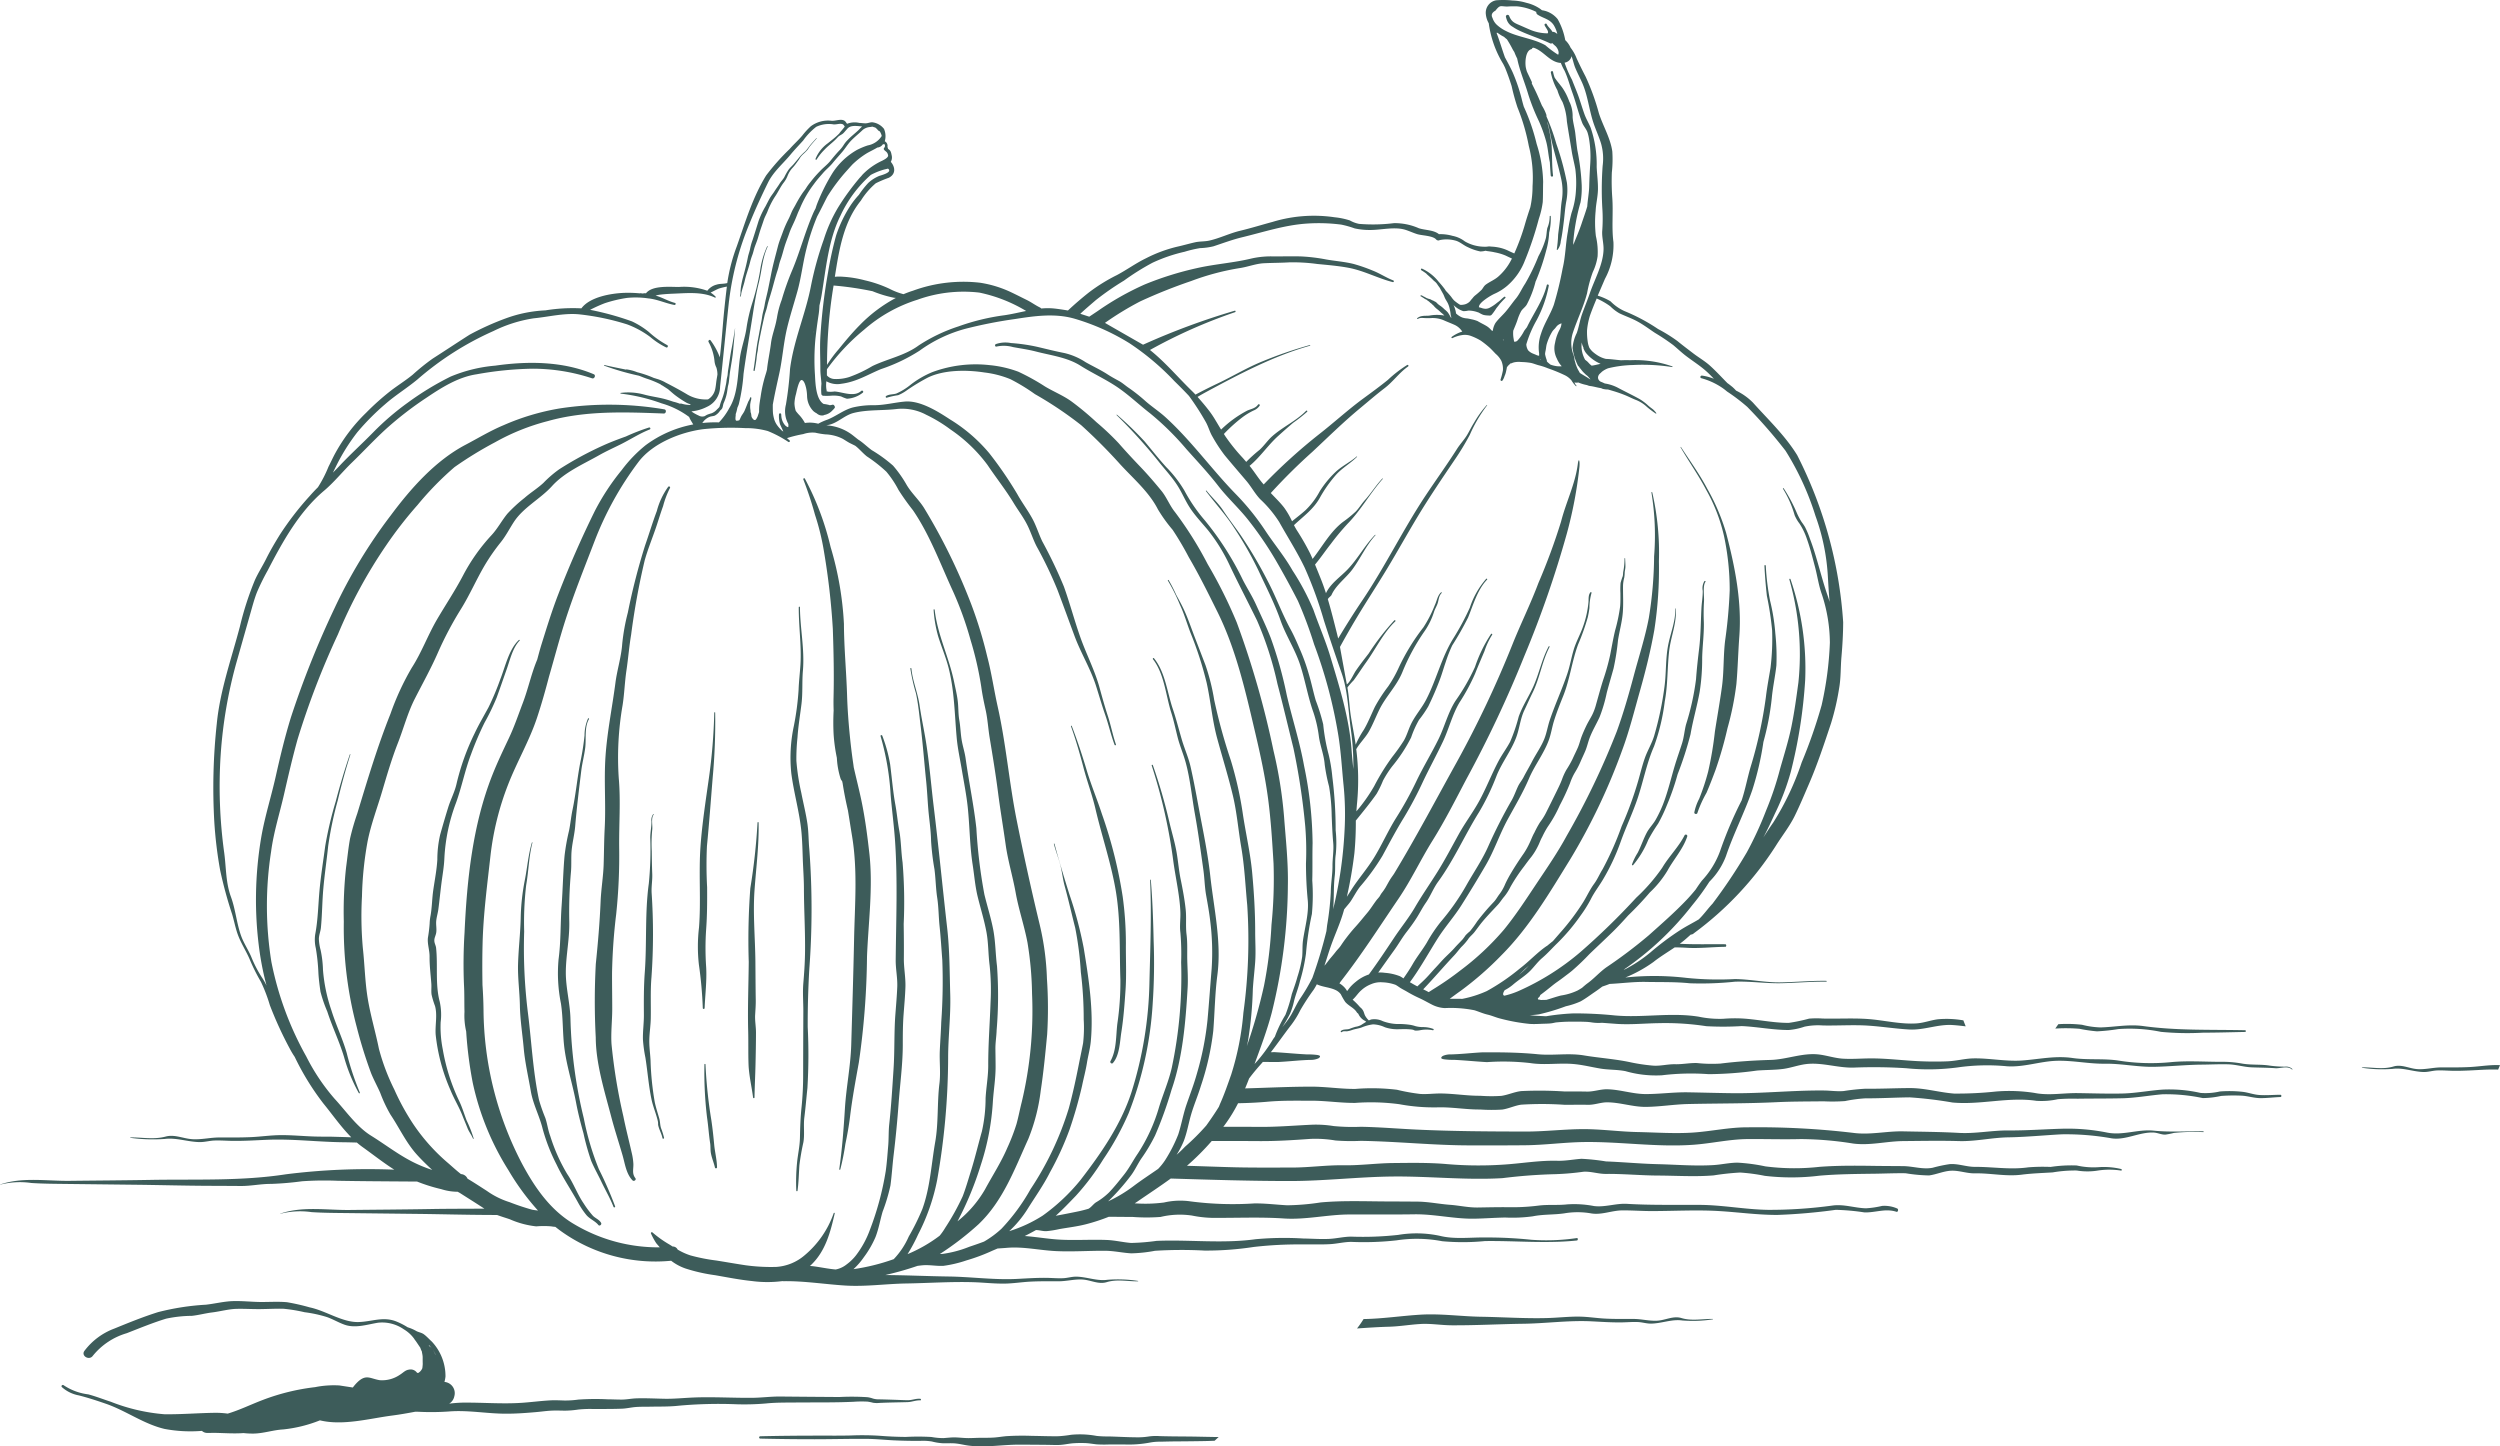 <svg xmlns="http://www.w3.org/2000/svg" width="343.297" height="198.615" viewBox="0 0 343.297 198.615"><defs><style>.a{fill:#3d5c5a;}</style></defs><g transform="translate(-1002.693 -4623.316)"><path class="a" d="M1167.656,4761.137c-.324-1.566-.727-3.124-1.08-4.688-.037-.33-.093-.664-.14-1q-.208-1.494-.361-2.994c-.2-1.951-.352-3.9-.411-5.858-.1-3.278-.42-6.562-.433-9.843a44.422,44.422,0,0,0-1.829-10.547,38.655,38.655,0,0,0-3.533-9.39c-.079-.139-.269-.017-.209.123a48.6,48.6,0,0,1,1.593,4.82,33.38,33.38,0,0,1,1.241,5.092,97.741,97.741,0,0,1,1.212,10.611c.107,3.107.176,6.244.1,9.353-.016.614-.008,1.227.012,1.841a30.5,30.5,0,0,0,0,3.324,23.437,23.437,0,0,0,.441,3.172,11.3,11.3,0,0,0,.513,2.852.961.961,0,0,0,.209.34l.07.3c.195,1.263.445,2.51.735,3.754v.005c.192,1.159.366,2.321.559,3.482.789,4.734.373,9.5.279,14.268-.1,4.789-.248,9.584-.389,14.374-.086,2.95-.689,5.843-.869,8.786-.169,2.759-.384,5.577-.776,8.321a.073.073,0,0,0,.14.039,33.677,33.677,0,0,0,.7-3.5c.266-1.261.49-2.513.646-3.791.3-2.479.758-4.922,1.2-7.381a107.317,107.317,0,0,0,1.123-14.557c.187-4.679.843-9.465.328-14.139C1168.456,4765.9,1168.147,4763.509,1167.656,4761.137Z" transform="translate(-46.65 -27.771)"/><path class="a" d="M1128.984,4718.419a10.062,10.062,0,0,0-1.562,3.328c-.587,1.559-1.063,3.157-1.612,4.728a88.862,88.862,0,0,0-2.366,9.213,28.192,28.192,0,0,0-.774,4.314c-.128,1.8-.7,3.54-.931,5.336-.439,3.376-1.13,6.688-1.363,10.1-.224,3.272.064,6.57-.11,9.854-.088,1.667-.091,3.329-.145,5-.054,1.686-.345,3.348-.415,5.033-.118,2.853-.37,5.773-.662,8.609a95.1,95.1,0,0,0-.008,10.1c.018,3.595,1.2,7.351,2.106,10.809.473,1.813,1.053,3.573,1.575,5.372.333,1.146.495,2.547,1.368,3.439.192.2.57-.073.393-.3-.49-.635-.252-1.234-.273-1.937a8.3,8.3,0,0,0-.23-1.546c-.374-1.67-.807-3.311-1.141-4.989a76.695,76.695,0,0,1-1.633-9.946c-.1-1.559.093-3.174.1-4.741,0-1.689-.032-3.381-.025-5.07a77.41,77.41,0,0,1,.569-8.027,76.612,76.612,0,0,0,.408-9.208c-.032-3.145.219-6.312-.056-9.451a41.943,41.943,0,0,1,.526-10.03c.248-1.591.294-3.2.531-4.79.242-1.622.369-3.275.64-4.885a99.855,99.855,0,0,1,1.86-10.2c.457-1.645,1.14-3.26,1.674-4.885.284-.864.545-1.727.857-2.581a12.266,12.266,0,0,1,.928-2.456A.146.146,0,0,0,1128.984,4718.419Z" transform="translate(-34.536 -28.254)"/><path class="a" d="M1150.3,4784.011a.073.073,0,0,0-.145,0,86.147,86.147,0,0,1-.991,9.02,95.354,95.354,0,0,0-.216,10.117c-.029,3.164-.161,6.327-.078,9.479.04,1.525-.006,3.054.049,4.579s.433,3.051.625,4.572a.1.1,0,0,0,.194,0c.025-1.533.106-3.046.14-4.572.032-1.455.063-2.913.064-4.368,0-.815-.163-1.625-.114-2.439.042-.688.093-1.345.082-2.038-.028-1.738-.032-3.476-.048-5.212-.03-3.286-.356-6.629-.117-9.894C1149.966,4790.162,1150.37,4787.115,1150.3,4784.011Z" transform="translate(-43.438 -47.741)"/><path class="a" d="M1147.349,4672.06a1.043,1.043,0,0,0,.11-.433c.035-.173.079-.345.127-.514.119-.425.261-.833.359-1.266.183-.814.488-1.593.694-2.4a9.162,9.162,0,0,1,.323-1.056c.151-.381.217-.784.354-1.169s.29-.746.41-1.131c.142-.461.268-.93.427-1.386.136-.389.271-.777.4-1.171s.326-.724.483-1.1a11.159,11.159,0,0,1,1.038-2.075c.443-.633.756-1.37,1.234-1.976a3.617,3.617,0,0,0,.516-.922,3.505,3.505,0,0,1,.7-1.105c.3-.317.541-.684.8-1.029.106-.139.187-.3.288-.443a3.347,3.347,0,0,1,.433-.453,5.47,5.47,0,0,0,.506-.516c.107-.14.2-.3.307-.444.3-.386.633-.75.956-1.117.025-.029-.017-.072-.043-.043-.252.283-.515.561-.76.848-.276.324-.493.694-.795.99a6.908,6.908,0,0,0-.7.679c-.256.335-.53.646-.8.975-.23.284-.515.512-.736.8a7.792,7.792,0,0,0-.6,1.039c-.184.338-.464.595-.662.922-.217.357-.478.687-.7,1.042-.207.33-.465.626-.654.968-.2.361-.383.723-.573,1.088a12.072,12.072,0,0,0-.956,2.019c-.265.858-.533,1.718-.81,2.574a8.153,8.153,0,0,0-.343,1.186c-.069.411-.23.788-.309,1.192-.177.9-.407,1.79-.647,2.678a12.948,12.948,0,0,0-.31,1.423c-.028.185-.039.372-.061.557a2.3,2.3,0,0,1-.075.73A.035.035,0,0,0,1147.349,4672.06Z" transform="translate(-42.975 -8.021)"/><path class="a" d="M1337.046,4722.957a35.641,35.641,0,0,1,.764,7.372,66.185,66.185,0,0,1-.619,6.84c-.268,2.115-.156,4.291-.446,6.411-.281,2.06-.651,4.107-.968,6.163a48.38,48.38,0,0,1-.92,5.465,30.614,30.614,0,0,1-1.241,3.755,6.987,6.987,0,0,0-.665,1.871c-.025.243.381.3.429.058a15.6,15.6,0,0,1,1.246-2.752c.44-1.029.85-2.091,1.239-3.142a53.4,53.4,0,0,0,1.639-5.718,40.473,40.473,0,0,0,1.227-6.086c.191-2.171.241-4.35.4-6.52.356-4.834-.595-9.572-1.814-14.229a28.7,28.7,0,0,0-2.572-6.032c-1.073-2.041-2.384-3.822-3.626-5.754a.032.032,0,0,0-.056.033c1.137,1.974,2.448,3.8,3.506,5.823A23.426,23.426,0,0,1,1337.046,4722.957Z" transform="translate(-97.597 -25.956)"/><path class="a" d="M1331.21,4747.426c.032-1.65.269-3.273.229-4.944a27.532,27.532,0,0,1,.022-2.843c.051-.661-.2-2.142.2-2.683.067-.091-.084-.175-.151-.088a1.88,1.88,0,0,0-.225,1.312c.014.821-.137,1.615-.178,2.433-.093,1.838-.091,3.639-.309,5.462-.172,1.427-.33,2.825-.433,4.263a35.322,35.322,0,0,1-1.373,6.209c-.219.845-.272,1.7-.536,2.548-.308.986-.661,1.958-.961,2.947-.489,1.61-.879,3.284-1.441,4.867a16.653,16.653,0,0,1-1.266,2.773c-.355.6-.851,1.08-1.18,1.7-.476.893-.792,1.883-1.257,2.783a7.938,7.938,0,0,0-.782,1.6.093.093,0,0,0,.154.089,12.978,12.978,0,0,0,2.084-3.474,22.474,22.474,0,0,1,1.354-2.226,21.568,21.568,0,0,0,1.186-2.49,34.18,34.18,0,0,0,1.491-4.289,47.661,47.661,0,0,0,1.776-5.507c.33-1.938.9-3.85,1.25-5.8A29.247,29.247,0,0,0,1331.21,4747.426Z" transform="translate(-94.776 -33.739)"/><path class="a" d="M1114.2,4839.19a13.051,13.051,0,0,1-1.28-1.708c-.865-1.259-1.39-2.772-2.264-4.044a24.137,24.137,0,0,1-2.321-5.206c-.307-.808-.4-1.656-.673-2.473a23.529,23.529,0,0,1-.867-2.471c-.83-3.875-1.021-7.912-1.51-11.835a72.035,72.035,0,0,1-.532-11.32,44.468,44.468,0,0,1,.275-6.356c.343-1.936.367-3.941.862-5.833a.039.039,0,0,0-.074-.021c-.5,1.685-.634,3.439-.976,5.173a29.784,29.784,0,0,0-.564,5.219c-.047,2.1-.3,4.183-.363,6.283-.058,1.908.218,3.809.252,5.716.034,1.947.353,3.926.526,5.867.175,1.968.637,3.928.971,5.875.318,1.861,1.208,3.424,1.641,5.238a25.552,25.552,0,0,0,1.911,4.878c.851,1.806,1.994,3.464,2.957,5.228a10.853,10.853,0,0,0,1.1,1.651c.464.573,1.235.846,1.663,1.39.173.22.515-.061.38-.293C1115.048,4839.691,1114.567,4839.551,1114.2,4839.19Z" transform="translate(-30.081 -48.916)"/><path class="a" d="M1115.254,4818.608a64.07,64.07,0,0,1-1.836-13.692c-.055-2.124-.643-4.241-.637-6.35.006-2.319.526-4.624.475-6.952a62.139,62.139,0,0,1,.23-6.85c.091-1.006,0-2.018.1-3.028.113-1.1.394-2.188.484-3.277.209-2.516.527-5.087.833-7.6.13-1.062.411-2.091.543-3.148.152-1.216-.129-2.84.519-3.942a.078.078,0,0,0-.134-.078,5.767,5.767,0,0,0-.479,2.31,34.263,34.263,0,0,1-.544,3.526c-.449,2.229-.637,4.487-1.108,6.712-.2.953-.283,1.923-.48,2.868a29.078,29.078,0,0,0-.613,3.438c-.2,2.271-.24,4.538-.4,6.816-.178,2.472-.091,4.925-.422,7.4a21.055,21.055,0,0,0,.327,6.074c.322,2.117.207,4.259.509,6.383.347,2.455,1.113,4.8,1.569,7.225.266,1.423.621,2.8,1.014,4.2a32.87,32.87,0,0,0,1.057,3.784c.4.96.933,1.888,1.381,2.831.545,1.151,1.229,2.31,1.684,3.488.053.138.273.083.224-.062a51.233,51.233,0,0,0-2.23-5.106A37.56,37.56,0,0,1,1115.254,4818.608Z" transform="translate(-32.39 -41.712)"/><path class="a" d="M1130.563,4824.19c-.216-.76-.462-1.48-.624-2.264a39.678,39.678,0,0,1-.578-5.755c-.052-.954-.195-1.9-.167-2.856.028-.975.186-1.937.2-2.915.033-1.891-.065-3.792.1-5.676a84.411,84.411,0,0,0,.016-11.54c-.042-.876.121-1.713.086-2.591-.041-1.042-.053-2.083-.067-3.125a19.037,19.037,0,0,1,.061-2.9c.089-.638-.193-1.6.207-2.122.03-.039-.037-.092-.068-.053a1.342,1.342,0,0,0-.24.985c.009.768-.164,1.478-.165,2.24a47.22,47.22,0,0,1-.2,6.3c-.552,4.008-.255,8.156-.553,12.187-.144,1.951-.136,3.889-.123,5.846.007,1.125-.159,2.25-.131,3.369a18.942,18.942,0,0,0,.34,2.508c.305,1.916.443,3.879.846,5.774.2.918.558,1.772.793,2.666.215.815,0,.487.185,1.1.157.52.412.974.521,1.512.029.141.24.081.215-.059a11.019,11.019,0,0,0-.423-1.337C1130.663,4825.062,1130.683,4824.609,1130.563,4824.19Z" transform="translate(-37.337 -47.276)"/><path class="a" d="M1140.19,4797.472a38.014,38.014,0,0,1,0-5.2c.142-1.927.143-3.816.133-5.748a56.44,56.44,0,0,1-.024-5.676c.307-3.128.535-6.275.79-9.412a82.953,82.953,0,0,0,.34-8.892.063.063,0,0,0-.126,0,76.628,76.628,0,0,1-.744,9.034c-.436,3.1-.933,6.271-1.15,9.391-.257,3.681.086,7.383-.2,11.068a22.341,22.341,0,0,0-.018,5.095,56.539,56.539,0,0,1,.536,5.969.126.126,0,0,0,.252,0C1140.055,4801.235,1140.3,4799.332,1140.19,4797.472Z" transform="translate(-40.528 -41.362)"/><path class="a" d="M1141.286,4838.938a66.542,66.542,0,0,1-.808-7.678.073.073,0,0,0-.145,0,52.075,52.075,0,0,0,.363,7.314c.174,1.168.243,2.35.424,3.514.067.437.022.881.094,1.316.114.685.413,1.35.566,2.03a.146.146,0,0,0,.285-.039c-.018-1.028-.292-2.066-.389-3.091C1141.572,4841.191,1141.452,4840.049,1141.286,4838.938Z" transform="translate(-40.909 -61.784)"/><path class="a" d="M1159.464,4771.651c-.211-1.436-.565-2.817-.841-4.239a30.445,30.445,0,0,1-.672-4.389,27.3,27.3,0,0,1,.152-3.208c.1-1.523.357-3.058.545-4.574.191-1.54.065-3.072.2-4.607.249-2.9-.387-5.8-.408-8.693a.082.082,0,0,0-.164,0c-.013,2.614.387,5.221.235,7.83-.069,1.173-.216,2.307-.257,3.49a37.16,37.16,0,0,1-.656,5,20.816,20.816,0,0,0-.344,6.488c.358,2.762,1.162,5.435,1.406,8.216.1,1.15.13,2.358.169,3.514.046,1.36.155,2.714.157,4.078.006,2.991.2,5.99.148,8.979-.021,1.33-.118,2.7-.229,4.022-.107,1.273,0,2.562,0,3.842-.008,2.86-.023,5.722-.026,8.583a43.625,43.625,0,0,1-.211,4.526c-.157,1.475-.2,2.839-.23,4.325-.022,1.1-.286,2.259-.394,3.354a27.046,27.046,0,0,0-.106,3.854.087.087,0,0,0,.174,0c.155-1.172.176-2.313.254-3.488a31.9,31.9,0,0,1,.55-3.158c.188-1.118-.014-2.283.129-3.409.173-1.357.278-2.682.423-4.04a77.891,77.891,0,0,0,.039-8.381c-.008-2.661.064-5.278.217-7.927a109.928,109.928,0,0,0,0-16.5C1159.612,4773.963,1159.636,4772.827,1159.464,4771.651Z" transform="translate(-45.899 -35.234)"/><path class="a" d="M1219.055,4788.6a62.606,62.606,0,0,0-2.844-11.324c-.662-2.037-1.5-4.026-2.108-6.069-.6-2.021-1.285-4.078-2.041-6.046-.027-.069-.138-.04-.112.031.67,1.855,1.223,3.784,1.723,5.693s1.2,3.748,1.647,5.674c.859,3.674,2.087,7.272,2.746,11.006.73,4.144.527,8.255.673,12.436a39.026,39.026,0,0,1-.421,6.047c-.2,1.667-.093,3.619-.942,5.13-.115.2.17.446.334.258.927-1.063.951-2.915,1.16-4.244.3-1.891.435-3.811.57-5.72.153-2.161.03-4.393.053-6.563A47,47,0,0,0,1219.055,4788.6Z" transform="translate(-62.194 -42.149)"/><path class="a" d="M1090.571,4811.623a26.887,26.887,0,0,1-2.235-7.065,15.583,15.583,0,0,1-.289-3.7,8.358,8.358,0,0,0-.125-2.827c-.636-2.376-.24-4.957-.5-7.386-.032-.307-.2-.59-.233-.881-.056-.472.176-.76.249-1.206.086-.53-.049-1.064,0-1.6.05-.557.23-1.1.3-1.658.156-1.188.272-2.385.424-3.573.147-1.148.361-2.3.4-3.457a24.982,24.982,0,0,1,1.59-7.535c.8-2.2,1.221-4.448,2.055-6.641a43.565,43.565,0,0,1,1.864-4.371,31.926,31.926,0,0,0,1.67-3.455c.47-1.286.913-2.583,1.37-3.874.444-1.253.835-2.986,1.777-3.944.059-.06-.03-.147-.091-.091-1.377,1.268-1.884,3.7-2.557,5.388a36.593,36.593,0,0,1-1.612,3.845c-.636,1.183-1.328,2.339-1.9,3.556a32.7,32.7,0,0,0-2.489,6.918c-.246,1.138-.806,2.162-1.151,3.268-.388,1.243-.755,2.512-1.108,3.766a15.215,15.215,0,0,0-.387,3.408c-.079,1.407-.365,2.836-.564,4.23-.164,1.152-.164,2.3-.364,3.452a7,7,0,0,0-.13,1.13,18.926,18.926,0,0,1-.237,1.934c-.092.845.235,1.7.228,2.577-.011,1.281.15,2.465.242,3.728.036.5-.034.994.032,1.493a11.318,11.318,0,0,0,.474,1.567c.349,1.258-.005,2.657.091,3.947a25.631,25.631,0,0,0,2.044,7.635c.491,1.2,1.167,2.284,1.64,3.5.22.563.464,1.116.682,1.679.2.516.547.935.756,1.446a.048.048,0,0,0,.094-.025,17.463,17.463,0,0,0-.964-2.455C1091.264,4813.43,1091.006,4812.514,1090.571,4811.623Z" transform="translate(-24.845 -37.162)"/><path class="a" d="M1069.014,4770.715c-.732,2.134-1.373,4.3-1.945,6.478a50.96,50.96,0,0,0-1.436,6.1c-.268,2.025-.6,4.063-.786,6.11-.181,2-.212,4.052-.588,6.014a5.093,5.093,0,0,0,.084,1.915,27.459,27.459,0,0,1,.357,3.452c.052.825.161,1.7.282,2.513a18.368,18.368,0,0,0,.931,2.713c.688,2.132,1.67,4.132,2.313,6.279a22.848,22.848,0,0,0,2.018,4.925c.053.091.183.011.139-.082a36.727,36.727,0,0,1-1.8-5.427c-.576-2-1.485-3.863-2.1-5.852a22.42,22.42,0,0,1-1.158-5.561,15,15,0,0,0-.325-2.721,6.737,6.737,0,0,1-.238-1.513c.007-.554.229-1.025.281-1.566.171-1.764.171-3.553.328-5.325.174-1.975.468-3.934.671-5.893a49.559,49.559,0,0,1,1.313-6.252c.5-2.115,1.077-4.212,1.733-6.285C1069.108,4770.687,1069.031,4770.666,1069.014,4770.715Z" transform="translate(-18.281 -43.801)"/><path class="a" d="M1209.738,4903.877c-1.24-.008-2.479-.015-3.717-.053a7.174,7.174,0,0,0-1.487.048,9.567,9.567,0,0,1-1.765.115c-1.243-.01-2.485-.085-3.728-.119a13.407,13.407,0,0,1-1.664-.07,12.707,12.707,0,0,0-1.893-.209,12.872,12.872,0,0,0-1.607.05,16.666,16.666,0,0,1-1.753.2c-1.214.017-2.432-.033-3.645-.05a35,35,0,0,0-3.507.042c-.575.05-1.143.153-1.719.19-.6.038-1.208.034-1.81.036-.556,0-1.11.04-1.665.04-.641,0-1.278-.087-1.918-.1-.52,0-1.035.069-1.553.1a9.246,9.246,0,0,1-1.616-.153,31.824,31.824,0,0,0-3.533-.008c-1.226-.01-2.447-.067-3.669-.165a37.653,37.653,0,0,0-3.893-.035c-1.382.032-2.766.021-4.149.021-2.757,0-5.509.021-8.265.088a.159.159,0,0,0,0,.319q3.743.09,7.485.088c2.394,0,4.791-.069,7.185-.05,1.212.011,2.418.141,3.628.2s2.422.08,3.634.077a7.341,7.341,0,0,1,1.628.083,7.626,7.626,0,0,0,1.566.246c.569.01,1.134-.034,1.7.024.6.061,1.177.214,1.77.292,2.343.306,4.666-.137,7.008-.129q1.84.007,3.681.026c.552.006,1.1.031,1.656.021.646-.014,1.261-.159,1.9-.226a14.676,14.676,0,0,1,1.605-.041c.589.006,1.155.117,1.738.18a16.554,16.554,0,0,0,1.829.011c.621,0,1.243,0,1.864,0a15.676,15.676,0,0,0,3.567-.244,7.231,7.231,0,0,1,1.547-.131c.622-.016,1.244-.035,1.866-.038,1.386-.01,2.77-.023,4.156-.049.461-.008.922-.025,1.383-.045.182-.176.367-.349.556-.518-.24,0-.48,0-.72,0C1212.19,4903.923,1210.964,4903.886,1209.738,4903.877Z" transform="translate(-44.087 -83.302)"/><path class="a" d="M1115.5,4891.462c2.661-.025,5.333.023,7.992-.1a15.37,15.37,0,0,1,1.909-.02,6.359,6.359,0,0,1,.765.157,3.419,3.419,0,0,0,.83.023c1.3-.066,2.605-.072,3.907-.112.585-.019,1.147-.274,1.728-.24.143.008.141-.209,0-.221-.587-.049-1.14.205-1.728.2-.632-.01-1.266-.045-1.9-.065-.67-.021-1.339-.044-2.009-.056a2.8,2.8,0,0,1-.854-.109,3.8,3.8,0,0,0-.741-.184,32.954,32.954,0,0,0-3.861-.027l-4.055-.03c-1.349-.01-2.7-.024-4.046-.037-1.3-.013-2.586.166-3.884.178-2.723.023-5.442-.156-8.165-.037-1.284.056-2.549.189-3.836.167s-2.616-.1-3.915-.055c-.651.022-1.292.162-1.945.167s-1.307-.033-1.959-.037a34.022,34.022,0,0,0-4.048.038,12.993,12.993,0,0,1-1.883.127c-.663-.019-1.328-.057-1.992-.019-1.317.073-2.629.252-3.946.338-2.687.178-5.376-.061-8.067-.029a18.267,18.267,0,0,0-1.849.142,1.531,1.531,0,0,0,.708-1.011,1.549,1.549,0,0,0-1.355-1.973,4.42,4.42,0,0,0,.143-.742,6.942,6.942,0,0,0-1.88-4.8c-.36-.324-.7-.715-1.09-1-.342-.251-.781-.275-1.131-.5a5.8,5.8,0,0,0-1.041-.445c-.018-.007-.036-.01-.053-.016a9.436,9.436,0,0,0-1.581-.808c-1.807-.71-3.359.048-5.19.088-2.222.048-4.442-1.543-6.681-2.015a29.5,29.5,0,0,0-3.1-.706c-1.207-.117-2.472-.021-3.683-.034-1.255-.015-2.538-.164-3.79-.12-1.224.043-2.446.354-3.664.492a34.109,34.109,0,0,0-6.589,1.022c-2.033.641-4.026,1.449-6,2.257a9.109,9.109,0,0,0-4.106,3.061c-.507.689.661,1.379,1.154.675a9.368,9.368,0,0,1,4.655-3.1c1.8-.7,3.569-1.436,5.421-2a17.713,17.713,0,0,1,3.531-.384c.928-.1,1.846-.355,2.779-.469,1.139-.139,2.243-.466,3.392-.491,1.067-.024,2.144.048,3.215.035,1.049-.013,2.11-.073,3.159-.05a21.684,21.684,0,0,1,2.924.478,17.876,17.876,0,0,1,3.063.663c.853.3,1.626.775,2.47,1.066,1.471.508,3.116-.058,4.577-.291a5.218,5.218,0,0,1,3.517.908,4.763,4.763,0,0,1,1.469,1.365l0,.009a.722.722,0,0,0,.133.178c.219.311.432.639.666.982l0,.009a4.606,4.606,0,0,0,.216.526c0,.015.007.03.01.046a.485.485,0,0,0,0,.07,4.5,4.5,0,0,1,.087.5c.015.194.005.392.008.585,0,.166.006.333.009.5-.013.194-.03.386-.054.569a1.414,1.414,0,0,1-.424.564c.064-.055-.084.042-.09.07a.252.252,0,0,1-.137.015.325.325,0,0,1-.085-.028,1.067,1.067,0,0,0-1.105-.422c-.512.064-.819.45-1.239.7a4.3,4.3,0,0,1-2.765.749c-1.259-.2-1.8-.812-2.9.12a5.907,5.907,0,0,0-.8.885c-.614-.092-1.225-.187-1.846-.283a12.971,12.971,0,0,0-3.329.232,29.794,29.794,0,0,0-7.185,1.759c-1.61.608-3.176,1.387-4.823,1.878a12,12,0,0,0-1.68-.113c-2.334.027-4.671.229-7,.2a25.6,25.6,0,0,1-7.371-1.716c-1.029-.335-2.047-.737-3.094-1.015a7.824,7.824,0,0,1-3.373-1.247c-.171-.145-.416.089-.25.251a4.768,4.768,0,0,0,2.319,1.136c1.271.323,2.485.721,3.725,1.15,2.777.961,5.191,2.784,8.055,3.456a19.252,19.252,0,0,0,5.13.267,1.044,1.044,0,0,0,.694.281c.265.01.528,0,.791-.011,1.391.009,2.833.14,4.222.032a11.433,11.433,0,0,0,1.361.07c1.418-.022,2.69-.49,4.075-.568a18.747,18.747,0,0,0,5.061-1.25c3.178.772,6.809-.259,9.958-.664,1.037-.134,2.08-.323,3.12-.517.2,0,.407,0,.611.011a34.637,34.637,0,0,0,3.964-.043c2.666-.229,5.31.314,7.971.3,1.35,0,2.7-.1,4.042-.218.644-.056,1.286-.146,1.931-.19.663-.046,1.328-.018,1.992-.008a13.029,13.029,0,0,0,1.9-.155,15.646,15.646,0,0,1,1.99-.075c1.332-.006,2.671.012,4-.043.654-.026,1.293-.188,1.945-.233s1.284-.027,1.923-.04c1.316-.025,2.647.011,3.957-.139a60.988,60.988,0,0,1,7.982-.19,34.855,34.855,0,0,0,3.945-.112C1112.795,4891.455,1114.149,4891.475,1115.5,4891.462Zm-51.6-3.279,0-.008h.007Zm1.29-4.471c-.013-.049-.025-.1-.038-.146a4.413,4.413,0,0,1,.434.47,1.561,1.561,0,0,0-.206-.207A.78.78,0,0,0,1065.2,4883.712Zm.843,1.147a3.251,3.251,0,0,0-.265-.565c.017.028.04.051.056.08.089.165.173.334.253.506A.473.473,0,0,0,1066.039,4884.859Z" transform="translate(-3.577 -75.556)"/><path class="a" d="M1315.85,4773.65c-.974,0-1.952.1-2.926.028-.784-.056-1.533-.353-2.31-.437a16.708,16.708,0,0,0-3.094-.045,8.71,8.71,0,0,1-2.652.2,19.387,19.387,0,0,0-5.2-.458c-1.834.126-3.669.493-5.508.537-2.056.048-4.115-.027-6.171-.055-1.985-.027-3.994.371-5.948-.03a22.469,22.469,0,0,0-5.245-.19,50.025,50.025,0,0,1-5.785.284c-2.053-.161-4.019-.766-6.094-.755-2.028.01-4.052.114-6.082.089a29.538,29.538,0,0,0-2.97.319c-.9.077-1.819-.066-2.719-.075-4.218-.042-8.426.423-12.64.369-1.991-.024-3.983-.083-5.974-.119-1.956-.036-3.886.239-5.839.241-1.782,0-3.546-.63-5.321-.66-.929-.016-1.824.34-2.766.318-1.018-.024-2.037-.01-3.055-.014a53.359,53.359,0,0,0-5.954-.055c-.93.1-1.807.52-2.73.656a20.637,20.637,0,0,1-2.907-.011c-1.817.012-3.609-.3-5.42-.316-.942-.008-1.885.13-2.827.065a26.479,26.479,0,0,1-3.193-.576,28.433,28.433,0,0,0-5.721-.114c-2.019.014-4-.312-6.015-.312-3.042,0-6.076.156-9.113.239.191-.452.375-.9.543-1.353.561-.754,1.149-1.448,1.791-2.163.035-.039.067-.081.1-.12.419,0,.836.01,1.259.01.3,0,.593,0,.889,0,.826-.043,1.651-.115,2.475-.181.618-.049,1.235-.089,1.855-.107a2.609,2.609,0,0,0,1.141-.205c.089-.048.27-.182.227-.311-.034-.1-.288-.143-.37-.159a9.407,9.407,0,0,0-1.408-.077c-1.318-.065-2.632-.193-3.949-.28l-.547-.034-.476.015c.961-1.232,1.855-2.533,2.806-3.756a12.233,12.233,0,0,0,1.247-2.027,32.043,32.043,0,0,1,1.835-2.809c.155-.242.3-.488.429-.738.048.021.094.046.141.065.77.321,1.642.358,2.4.71a1.879,1.879,0,0,1,.757.6,9.272,9.272,0,0,0,.593,1.031c.46.561,1.216.816,1.6,1.441a.385.385,0,0,0,.171.157c.024.04.048.079.07.122a1.967,1.967,0,0,0,.9.906h0a1.475,1.475,0,0,1,.146.12c-.24.144-.471.3-.711.445a2.326,2.326,0,0,1-.744.238,8.581,8.581,0,0,0-.853.292c-.375.122-.861,0-1.161.287-.092.089.044.222.139.139.2-.17.48-.08.708-.1a3.678,3.678,0,0,0,.755-.2c.447-.144.893-.179,1.328-.36a5.949,5.949,0,0,1,1.484-.392,4.168,4.168,0,0,1,1.626.4,5.291,5.291,0,0,0,1.625.273c.593,0,1.187-.044,1.779.013a2.527,2.527,0,0,1,.49.066,2.237,2.237,0,0,0,.234.1,2.729,2.729,0,0,0,.729-.05,4.357,4.357,0,0,1,1.716.006c.1.034.177-.132.076-.179a4.018,4.018,0,0,0-1.484-.252,4.12,4.12,0,0,1-.973-.131,4.592,4.592,0,0,0-.7-.177,11.014,11.014,0,0,0-1.863-.117,6.38,6.38,0,0,1-1.928-.394,2.611,2.611,0,0,0-1.577-.229,2.714,2.714,0,0,0-.322.131.622.622,0,0,1-.065-.051c0-.006-.006-.012-.011-.018a.4.4,0,0,0-.049-.042c-.018-.02-.035-.039-.051-.06a2.6,2.6,0,0,1-.369-.526c-.084-.191-.13-.395-.217-.583a1.522,1.522,0,0,0-.427-.52c-.01-.008-.019-.018-.029-.026a9.812,9.812,0,0,0-1.02-1.025l.019-.013c.437-.387.736-.9,1.182-1.282a4.277,4.277,0,0,1,1.344-.833,3.26,3.26,0,0,1,1.573-.253,5.913,5.913,0,0,1,1.763.337c.26.129.488.32.736.47.275.165.564.31.841.472a17.537,17.537,0,0,0,1.682.88c.589.267,1.139.587,1.713.88a4.369,4.369,0,0,0,1.8.5,16.421,16.421,0,0,1,4.089.3c.609.192,1.19.458,1.813.6.606.143,1.165.409,1.771.55a25.318,25.318,0,0,0,4.011.723c.655.045,1.32-.008,1.976-.027.317-.009.635-.015.952-.053.206-.024.407-.073.609-.116a20.316,20.316,0,0,1,2.409-.111c.66-.012,1.311,0,1.959.031.161.015.321.031.483.052a6.036,6.036,0,0,0,1.519.07c.666.05,1.334.1,2.009.149,1.932.131,3.9-.075,5.837-.1a37.1,37.1,0,0,1,6.475.417,41.292,41.292,0,0,0,4.867-.014c2.153.093,4.317.549,6.47.537a8.852,8.852,0,0,0,2.149-.456,9.115,9.115,0,0,1,2.523-.167c2.063.043,4.139-.109,6.2.023,1.892.121,3.779.428,5.67.532,2.022.112,3.914-.746,5.952-.613.6.039,1.2.106,1.792.18l-.048-.119h0l-.011-.038c-.091-.22-.176-.441-.259-.665a13.423,13.423,0,0,0-3.487-.151c-.973.124-1.911.49-2.89.564-2.192.166-4.523-.436-6.714-.595-2.058-.149-4.137-.016-6.2-.067a12.541,12.541,0,0,0-1.9.012,23.649,23.649,0,0,1-2.771.581c-2.15.017-4.32-.488-6.47-.605a19.7,19.7,0,0,0-2.552.046,13.994,13.994,0,0,1-3.361-.29c-3.826-.617-7.688.177-11.514-.171a53.9,53.9,0,0,0-5.721-.28,30.738,30.738,0,0,0-3.716.392c-.306-.012-.613-.03-.919-.043-.458-.019-.908-.061-1.355-.11a9.785,9.785,0,0,0,1.3-.113,28.517,28.517,0,0,0,3.685-1.108,10.411,10.411,0,0,0,2.014-.664c.672-.369,1.33-.87,1.966-1.3.349-.235.687-.483,1.02-.736.326-.116.589-.2.63-.219l.372-.145c1.667-.08,3.33-.311,5.005-.276,2.006.042,4.011-.021,6.01.186a44.138,44.138,0,0,0,6.194-.217c2.1-.077,4.191.249,6.289.21s4.168-.239,6.267-.209c.058,0,.057-.118,0-.118-2.1-.031-4.174.17-6.267.208s-4.188-.429-6.289-.453a42.792,42.792,0,0,1-6.6-.158,38.168,38.168,0,0,0-8.444-.055,18.561,18.561,0,0,0,3.846-2.122c.936-.745,1.957-1.351,2.936-2.018.542.007,1.084.021,1.625.055,1.775.113,3.544-.115,5.32-.13.171,0,.171-.352,0-.354-2.091-.027-4.156.046-6.246-.065h-.006c.318-.235.628-.479.924-.745.2-.176.392-.349.589-.521a.54.54,0,0,0,.356-.122c.042-.031.086-.065.126-.1a44.85,44.85,0,0,0,11.193-11.96c.848-1.359,1.883-2.658,2.588-4.092s1.325-2.929,1.96-4.4c1.165-2.686,2.118-5.581,3.04-8.354a33.945,33.945,0,0,0,1.095-4.726c.268-1.469.2-2.924.333-4.407.137-1.565.228-3.161.233-4.73a58.935,58.935,0,0,0-6.315-22.937c-1.653-2.686-3.985-4.889-6.077-7.219a8.257,8.257,0,0,0-2.314-1.645,5.555,5.555,0,0,0-.49-.491c-.228-.183-.455-.372-.7-.54-.791-.8-1.552-1.634-2.384-2.386-.7-.635-1.557-1.123-2.309-1.7-.731-.561-1.467-1.111-2.176-1.694a21.342,21.342,0,0,0-2.65-1.646,25.407,25.407,0,0,0-4.621-2.466,6.341,6.341,0,0,1-1.906-1.336,8.008,8.008,0,0,0-1.76-.783c.33-.776.669-1.547.99-2.308a9.717,9.717,0,0,0,1.165-5.054c-.264-1.991-.007-4.081-.161-6.113a31.4,31.4,0,0,1-.057-3.45,16.469,16.469,0,0,0,.063-2.883c-.261-1.843-1.283-3.492-1.843-5.242a31.5,31.5,0,0,0-1.812-5c-.437-.846-.856-1.68-1.249-2.544a5.579,5.579,0,0,0-.821-1.448,3.208,3.208,0,0,0-.736-1.042,9.214,9.214,0,0,0-1.038-2.877,3.381,3.381,0,0,0-2.162-1.231c-.127-.1-.252-.2-.385-.285a5.614,5.614,0,0,0-1.756-.734,7.271,7.271,0,0,0-1.893-.314,11.753,11.753,0,0,0-2.238-.033,1.733,1.733,0,0,0-1.432,1.923,3.078,3.078,0,0,0,.4,1.232,14.332,14.332,0,0,0,1.985,5.589c.084.161.161.325.242.486v0c.347.839.642,1.688.914,2.555a29.109,29.109,0,0,0,.8,2.917,27.723,27.723,0,0,1,1.558,5.308,17.443,17.443,0,0,1,.514,5.518,13.426,13.426,0,0,1-.308,2.9c-.247.736-.482,1.46-.7,2.206a30.192,30.192,0,0,1-1.5,4.131c-.24-.109-.484-.212-.725-.329a5.541,5.541,0,0,0-1.544-.513,6.745,6.745,0,0,0-.754-.093c-.136,0-.271-.027-.408-.03s-.282.038-.426.038-.243,0-.359,0a5.378,5.378,0,0,1-2.572-.729,4,4,0,0,0-1.679-.757,6.1,6.1,0,0,0-1.88-.234c-.715-.589-1.891-.535-2.756-.815a8.214,8.214,0,0,0-3.409-.7,23.211,23.211,0,0,1-4.8.1,4.093,4.093,0,0,1-1.264-.472,10.174,10.174,0,0,0-2.094-.435,19.505,19.505,0,0,0-8.523.636c-1.488.4-2.965.862-4.465,1.221-1.436.346-2.789,1.023-4.217,1.345-.648.147-1.3.088-1.968.238-.837.188-1.661.431-2.5.614a19.025,19.025,0,0,0-4.23,1.578c-1.4.677-2.619,1.576-3.98,2.3a23.866,23.866,0,0,0-3.853,2.386c-1.01.8-1.966,1.622-2.885,2.484.1.021-1.332-.238-2.193-.3a9.484,9.484,0,0,0-1.47.027.626.626,0,0,0-.2-.151c-.616-.3-1.174-.719-1.8-1.026-.715-.352-1.422-.715-2.142-1.056a15.386,15.386,0,0,0-4.271-1.308,20.1,20.1,0,0,0-9.215,1.1c-.438.135-.867.3-1.289.474a9.188,9.188,0,0,1-1.937-.749,16.834,16.834,0,0,0-3.359-1.152,15.293,15.293,0,0,0-3-.492,5.666,5.666,0,0,0-1.133.007c.583-3.682,1.174-7.5,3.577-10.464a10.147,10.147,0,0,1,2.044-2.381,15.658,15.658,0,0,1,1.782-.751c.969-.485.925-1.444.28-2.192a1.218,1.218,0,0,0,.112-.934c-.091-.5-.184-.649-.474-.833-.018-.045-.033-.092-.047-.138s-.034-.1-.048-.158a.7.7,0,0,0-.37-.759,2.513,2.513,0,0,0-.105-1.7,2.393,2.393,0,0,0-1.616-.91c-.3-.008-.576.133-.875.142s-.607-.046-.907-.056a2.836,2.836,0,0,0-1.675.124c-.167-.209-.226-.4-.524-.5-.464-.15-1.092.115-1.584.086a3.97,3.97,0,0,0-2.87.751,10.039,10.039,0,0,0-1.15,1.252c-.545.657-1.191,1.215-1.751,1.865a31.178,31.178,0,0,0-3.235,3.641c-1.874,3.034-2.86,6.429-4.036,9.75a24.259,24.259,0,0,0-1.3,5.023c-.463.132-.991.067-1.46.215a2.328,2.328,0,0,0-1.282.841,9.52,9.52,0,0,0-3.907-.519c-1.223,0-3.664-.242-4.512.869a.2.2,0,0,0-.029,0,1.556,1.556,0,0,1-.171-.01c-.088,0-.176.037-.262.036-.132,0-.256-.072-.368-.017a17.216,17.216,0,0,0-2.1-.071c-1.8.058-4.781.546-5.939,2.13a23.5,23.5,0,0,0-4.938.275,18.167,18.167,0,0,0-5.479,1.112,37.477,37.477,0,0,0-4.945,2.236c-1.7,1.084-3.375,2.2-5.071,3.284a29.386,29.386,0,0,0-2.73,2.2c-.955.786-2.022,1.446-3.006,2.2a34.982,34.982,0,0,0-3.383,3.019,23.457,23.457,0,0,0-4.367,5.787c-.281.542-.538,1.1-.814,1.639a16.948,16.948,0,0,1-1.442,2.808c-.4.4-.784.806-1.152,1.229a40.922,40.922,0,0,0-4.113,5.342c-.661,1.073-1.3,2.16-1.862,3.288-.491.987-1.1,1.923-1.547,2.926a42.343,42.343,0,0,0-2.049,6.36c-1.152,4.383-2.721,8.753-3.167,13.286a81.726,81.726,0,0,0-.339,13.623,57.33,57.33,0,0,0,.8,6.558,58.045,58.045,0,0,0,1.637,6.017c.3.991.484,2.045.863,3.008.457,1.163,1.159,2.216,1.634,3.385a25.264,25.264,0,0,0,1.463,2.9,21.8,21.8,0,0,1,1.226,3.211,51.6,51.6,0,0,0,2.733,5.959,11.525,11.525,0,0,0,.68,1.135,35.657,35.657,0,0,0,3.922,6.38c1.228,1.5,2.432,3.241,3.844,4.662-.928-.033-1.857-.058-2.789-.085-.726,0-1.451,0-2.174-.02-1.616-.044-3.2-.211-4.818-.191-1.321.016-2.605.206-3.918.269-1.467.07-2.949.053-4.418.052-1.227,0-2.391.3-3.626.24-1.309-.061-2.482-.707-3.756-.362-1.6.433-3.217.1-4.832.111-.032,0-.032.057,0,.059a22.719,22.719,0,0,0,4.723.154c1.572-.2,3.139.4,4.754.431.72.013,1.342-.184,2.054-.214.835-.034,1.685.039,2.522.049,1.559.019,3.084-.079,4.637-.147,3.476-.154,6.971.289,10.45.333.652.007,1.305.027,1.957.042q.377.327.778.615c1.468,1.051,2.86,2.153,4.361,3.109a90.118,90.118,0,0,0-14.861.633c-6.14.952-12.4.66-18.59.772-3.716.067-7.434.087-11.15.131-3.1.036-6.518-.55-9.547.513-.009,0-.005.022,0,.019a10.885,10.885,0,0,1,4.312-.238c1.587.105,3.173.111,4.761.131l9.779.113c3.219.038,6.438.128,9.658.144,1.515.008,3.031.012,4.547.024,1.417.012,2.78-.3,4.194-.287a42.5,42.5,0,0,0,4.246-.363,44.706,44.706,0,0,1,4.867-.066c3.244.059,6.489.077,9.732.1.389,0,.777,0,1.167,0a22.867,22.867,0,0,0,3.335,1.05,7.585,7.585,0,0,0,2.253.359c.148.078.3.16.436.25,1.078.688,2.162,1.365,3.232,2.068-2.452.02-4.9.008-7.349.053-3.716.067-7.433.087-11.15.13-3.1.036-6.518-.55-9.547.513-.009,0-.006.021,0,.019a10.9,10.9,0,0,1,4.313-.238c1.587.105,3.173.112,4.761.13l9.779.114c3.219.037,6.438.129,9.658.144l1.286.007c.552.206,1.121.376,1.729.58a12.256,12.256,0,0,0,3.646.982,11.686,11.686,0,0,1,2.058,0,4.63,4.63,0,0,0,.563.066c.292.233.588.462.9.68a22.261,22.261,0,0,0,15,3.974,6.938,6.938,0,0,0,2.006,1.075,23.348,23.348,0,0,0,4.055.913c1.675.294,3.347.625,5.04.8a16.142,16.142,0,0,0,4.139.013c.087,0,.172.007.258.006,2.82-.037,5.634.428,8.448.6,2.77.169,5.561-.238,8.336-.285,3.062-.051,6.146-.269,9.206-.176,1.441.044,2.851.212,4.3.193,1.178-.016,2.323-.207,3.494-.269,1.309-.071,2.63-.053,3.94-.052,1.094,0,2.132-.3,3.234-.24,1.168.061,2.214.707,3.35.362,1.424-.434,2.869-.1,4.309-.111.029,0,.028-.057,0-.059a18.117,18.117,0,0,0-4.213-.154c-1.4.2-2.8-.4-4.24-.431-.642-.013-1.2.184-1.832.213-.744.035-1.5-.038-2.249-.048-1.391-.02-2.751.078-4.136.147-3.1.154-6.218-.289-9.321-.333-2.9-.041-5.8-.181-8.7-.2l.265-.068a41.92,41.92,0,0,0,4.144-1.192c.2-.027.41-.052.628-.074,1-.1,1.942.126,2.938.069a16.758,16.758,0,0,0,3.143-.743,25.783,25.783,0,0,0,3.58-1.338l.706-.3c.419-.028.837-.052,1.258-.089,2.233-.2,4.482.333,6.716.444,2.282.113,4.551-.058,6.83-.04,1.186.009,2.351.281,3.534.35a19.438,19.438,0,0,0,3.271-.349,58.243,58.243,0,0,1,6.816-.029,43.175,43.175,0,0,0,6.762-.5,54.827,54.827,0,0,1,6.787-.346c1.238-.026,2.489.036,3.724-.04.964-.06,1.9-.306,2.873-.308a40.463,40.463,0,0,0,6.21-.211,18.494,18.494,0,0,1,6.266.118,30.843,30.843,0,0,0,5.88-.02c4.233-.057,8.4.368,12.627-.08.16-.017.161-.35,0-.334a28.494,28.494,0,0,1-6.246.236,59.008,59.008,0,0,0-6.38-.316c-2-.026-4.171.269-6.135-.211a15.264,15.264,0,0,0-5.8-.14,43.9,43.9,0,0,1-6.424.236c-1.044,0-2.051.268-3.091.313-1.164.051-2.342-.039-3.506-.057a43.2,43.2,0,0,0-6.56.1c-4.532.624-9.04.038-13.577.226a29.571,29.571,0,0,1-3.5.286c-1.1-.084-2.181-.359-3.281-.406-2.191-.093-4.382.074-6.576-.053-1.572-.092-3.163-.377-4.746-.492.517-.26,1.03-.531,1.537-.819.478,0,.938.172,1.437.15a13.256,13.256,0,0,0,1.755-.28c1.223-.218,2.48-.357,3.684-.671a25.784,25.784,0,0,0,3.122-1.021c1.1,0,2.2.021,3.293.021a25.545,25.545,0,0,0,3.818,0,11.3,11.3,0,0,1,4.327-.189,15.743,15.743,0,0,0,3.6.314c3.021.005,6-.118,9.022.086,2.978.2,5.973-.54,8.963-.55,2.971-.012,5.943.023,8.915-.023,2.78-.044,5.539.657,8.312.6,1.4-.027,2.8-.136,4.208-.158a20.582,20.582,0,0,0,3.771-.167c1.442-.293,2.881-.195,4.331-.408a10.722,10.722,0,0,1,3.638,0c1.46.267,2.869-.4,4.326-.405,1.378-.01,2.756.1,4.136.094,3.048-.007,6.128-.185,9.173,0,2.665.16,5.3.536,7.975.529a78.422,78.422,0,0,0,8.024-.7,30.3,30.3,0,0,1,3.95.356c1.526.038,2.861-.585,4.385-.086.221.072.313-.378.094-.456a4.386,4.386,0,0,0-2.063-.354,12.78,12.78,0,0,1-2.214.33c-1.537-.038-3-.583-4.539-.388a63.6,63.6,0,0,1-8.9.6c-3.125-.046-6.219-.66-9.351-.682-3.342-.024-6.688.059-10.026-.142-1.519-.091-3.051.5-4.545.3a14.317,14.317,0,0,0-3.642-.23c-1.325.152-2.664,0-3.98.172a28.545,28.545,0,0,1-4.089.218c-1.418-.017-2.832.021-4.25.042-1.28.019-2.524-.275-3.8-.369-1.5-.111-2.966-.425-4.47-.438q-2.057-.018-4.115-.023c-3.056-.011-6.13-.144-9.181.134a32.6,32.6,0,0,1-4.583.392c-1.518-.077-3.02-.278-4.541-.256a45.125,45.125,0,0,1-8.708-.274,9.88,9.88,0,0,0-3.669.146,19.765,19.765,0,0,1-4.032.114c.112-.073.225-.143.335-.218,1.525-1.053,3.1-2.083,4.612-3.186,5.448.165,10.9.344,16.359.342,4.74,0,9.447-.576,14.173-.621,5.009-.047,10.012.524,15.018.226a72.96,72.96,0,0,1,7.3-.548,36.642,36.642,0,0,0,3.83-.333c1.042-.065,2.05.313,3.094.3,2.37-.024,4.744.212,7.125.224,2.548.013,5.1.188,7.65-.021a35.512,35.512,0,0,1,3.631-.393,25.385,25.385,0,0,1,3.4.455,31.248,31.248,0,0,0,7.487-.021c2.586-.225,5.166-.238,7.756-.274,1.361-.021,2.725-.085,4.086-.061a21.813,21.813,0,0,0,3.222.3c1.028-.137,2.043-.617,3.081-.65,1.07-.036,2.12.383,3.2.362,2.15-.043,4.271.458,6.428.183,1.436-.182,2.818-.224,4.255-.311a18.368,18.368,0,0,1,3.314-.261,8.957,8.957,0,0,0,2.985-.007,10.525,10.525,0,0,1,3.12.019c.105.007.1-.2,0-.216a10.243,10.243,0,0,0-2.939-.265,10.457,10.457,0,0,1-3.167-.222,19.059,19.059,0,0,0-3.583.2,25.151,25.151,0,0,0-3.07.055c-2.482.354-4.868-.077-7.344-.065-1.155,0-2.288-.465-3.442-.375a19.4,19.4,0,0,0-2.327.493c-1.34.275-2.674-.2-4.029-.218-1.264-.015-2.527-.013-3.791-.031-2.593-.037-5.166-.068-7.756.131a31.019,31.019,0,0,1-7.42-.068,24.788,24.788,0,0,0-3.753-.507c-1.121-.014-2.227.26-3.347.33-2.548.158-5.1-.064-7.65-.125-2.389-.058-4.747-.286-7.125-.377a30.18,30.18,0,0,0-3.369-.361c-1.1.079-2.174.3-3.281.272-2.561-.068-5.022.384-7.574.536a51.178,51.178,0,0,1-7.6-.077c-2.474-.22-4.938-.171-7.416-.148-2.262.022-4.486.343-6.743.307-2.38-.038-4.761.312-7.151.313-2.569,0-5.14.025-7.709-.034-2.236-.052-4.47-.146-6.7-.208a34.289,34.289,0,0,0,3.4-3.4c2.146-.005,4.292-.008,6.438.009,2.38.02,4.707-.13,7.078-.3a16.326,16.326,0,0,1,3.471.215,27.643,27.643,0,0,0,3.495.052c5.037.08,10.072.63,15.115.622,2.5,0,5.008.009,7.512-.02,2.626-.029,5.241-.391,7.866-.437,5.047-.087,10.114.735,15.168.371,2.495-.179,4.943-.761,7.452-.781,2.429-.019,4.852.065,7.281,0a47.238,47.238,0,0,1,7.218.616c2.309.3,4.572-.322,6.869-.34,2.546-.021,5.084-.075,7.629,0,2.284.068,4.524-.477,6.807-.514,2.442-.04,4.878-.285,7.317-.415a35.7,35.7,0,0,1,6.879.557c1.933.273,3.814-.891,5.749-.8.55.026,1.068.309,1.616.284a10.853,10.853,0,0,0,1.172-.233,27.438,27.438,0,0,1,4.028-.11c.057,0,.057-.118,0-.118-2.285-.017-4.572.146-6.816-.084-2.162-.223-4.233.7-6.394.264a27.521,27.521,0,0,0-6.234-.527c-2.439.07-4.877.257-7.317.236-2.281-.018-4.528.466-6.807.336-2.543-.144-5.083-.156-7.629-.211-2.293-.049-4.569.521-6.869.208a111.087,111.087,0,0,0-14.5-.763c-2.51-.012-4.956.544-7.452.717-2.546.176-5.164-.017-7.712-.069-2.488-.053-4.969-.407-7.456-.4-2.624.01-5.241.339-7.866.333-4.986-.008-9.962-.035-14.945-.268-2.554-.118-5.131-.343-7.683-.386a27.184,27.184,0,0,1-3.74-.1,15.059,15.059,0,0,0-2.954-.186c-2.46.11-4.881.325-7.35.3-1.616-.015-3.233-.012-4.849-.01.057-.075.118-.146.174-.221a21.141,21.141,0,0,0,1.856-3.016c1.353-.027,2.7-.088,4.052-.209,2.006-.182,4.014-.133,6.022-.137s4,.318,6.015.3a29.4,29.4,0,0,1,6.044.176,25.958,25.958,0,0,0,5.5.43c1.873-.022,3.737.317,5.617.3a22.809,22.809,0,0,0,3.013.01c.891-.125,1.734-.554,2.624-.674a45.035,45.035,0,0,1,5.954.018c1.081,0,2.161-.017,3.241,0,.879.013,1.718-.338,2.579-.34,1.77,0,3.54.639,5.321.626,1.953-.015,3.885-.349,5.839-.392,4.071-.092,8.118-.057,12.188-.256,2.142-.1,4.283-.091,6.425-.116a24.038,24.038,0,0,0,2.912-.034,19.873,19.873,0,0,1,2.777-.375c2.03.008,4.054-.111,6.082-.135a55.443,55.443,0,0,1,5.885.706c3.833.364,7.692-.8,11.526-.231a10.244,10.244,0,0,0,2.956-.222,25.643,25.643,0,0,1,2.706-.066c2.056-.034,4.115-.009,6.171-.062,1.842-.048,3.674-.392,5.508-.549a24.36,24.36,0,0,1,5.511.523,12.268,12.268,0,0,0,2.519-.293,23.078,23.078,0,0,1,2.911-.034c.85.061,1.66.338,2.52.334.906,0,1.81-.117,2.716-.151C1316.01,4773.979,1316.011,4773.651,1315.85,4773.65ZM1218.5,4631.03c.185.519.3,1.083.49,1.559.276.676.621,1.337.925,2.005.81,1.785.98,3.779,1.6,5.629.32.951.748,1.856,1.039,2.821a7.568,7.568,0,0,1,.211,3.055,44.4,44.4,0,0,0-.022,6.153,21.384,21.384,0,0,1-.032,2.735c-.069.9.208,1.728.178,2.627-.067,2.055-1.229,4.062-1.885,5.978-.332.969-.726,1.908-1.07,2.872-.3.846-.42,1.742-.723,2.584a5.567,5.567,0,0,0-.576,2.064,7.761,7.761,0,0,0,.659,2.243.612.612,0,0,0,.2.286,1.712,1.712,0,0,0,.166.231c.124.146.233.3.36.447s.251.252.374.38.273.2.387.339c.085.1.172.2.259.3.012.03.022.058.034.088-.413-.284-.844-.524-1.286-.8-.056-.034-.108-.072-.159-.109-.037-.07-.072-.142-.113-.213a4.1,4.1,0,0,1-.242-.449c-.076-.181-.147-.366-.214-.551-.036-.147-.071-.294-.12-.436-.009-.025-.019-.051-.028-.075a3.083,3.083,0,0,0-.22-.942,4.536,4.536,0,0,1,0-2.884c.6-1.812,1.458-3.542,1.939-5.4a17.289,17.289,0,0,1,.784-2.891,7.482,7.482,0,0,0,.659-2.166,9.463,9.463,0,0,0-.238-2.778,15.934,15.934,0,0,1-.032-3.429c.043-1,.3-1.96.318-2.963.021-1.043-.132-2.07-.175-3.11a15.565,15.565,0,0,0-.829-5.382c-.278-.664-.62-1.207-.864-1.891-.254-.713-.463-1.418-.707-2.137-.287-.848-.663-1.7-.986-2.545a15.457,15.457,0,0,1-1.021-2.354A1.162,1.162,0,0,0,1218.5,4631.03Zm2.044,40.831a5.285,5.285,0,0,0,1.957,1.421.217.217,0,0,0-.044,0c-.088.015-.17.041-.258.06-.16.033-.318.071-.479.107-.085.018-.17.034-.252.05-.011,0-.067.01-.088.013a.8.8,0,0,0-.117.022l0,0c-.039-.033-.08-.07-.121-.1-.222-.165-.375-.413-.6-.573a.985.985,0,0,1-.148-.125c0,.007-.008.013-.011.021a3.893,3.893,0,0,1-.488-2.422,2.319,2.319,0,0,0,.242.726l.008.011c-.011.006-.02.014-.032.019A2.4,2.4,0,0,0,1220.539,4671.86Zm-12.505-47.075c.671-.864.679-.578,1.624-.573a13.4,13.4,0,0,1,1.387-.021,7.355,7.355,0,0,1,2.607.765.377.377,0,0,0,.166.36c.779.526,1.665.592,2.229,1.453a4.257,4.257,0,0,1,.49,1.2c-.111-.075-.221-.148-.327-.218l-.005.008a.573.573,0,0,0-.332-.069l-.014-.01c-.192-.363-.628-.706-.772-1.042-.073-.17-.366-.048-.3.128.123.34.651.862.42,1.126a6.19,6.19,0,0,1-2.524-.544c-.364-.152-.725-.315-1.086-.474-.833-.367-1.316-.478-1.663-1.35a.233.233,0,0,0-.45.124,3.114,3.114,0,0,0,.092.312h0v0a1.757,1.757,0,0,0,.841,1.041,6.579,6.579,0,0,0,1.127.62c1.313.6,2.714,1.028,4.007,1.65a.247.247,0,0,0,.287-.045,5.071,5.071,0,0,0,.439.406c.259.237.587.839.371,1.2a13.3,13.3,0,0,1-1.746-1.3c-1.679-.942-3.718-1.091-5.4-1.952a5.277,5.277,0,0,1-1.218-.81,2.2,2.2,0,0,1-.645-.986Q1207.313,4625.183,1208.034,4624.786Zm4.1,34.188a46.149,46.149,0,0,0,1.864-5.608,11.7,11.7,0,0,0,.538-2.3c.051-.918.027-1.854.054-2.775a18.311,18.311,0,0,0-.888-5.2,27.893,27.893,0,0,0-1.772-5.138c-.077-.262-.151-.525-.219-.791a23.661,23.661,0,0,0-1.3-3.9c-.308-.677-.687-1.368-1.068-2.074-.4-1.115-.728-2.258-1.155-3.367a.241.241,0,0,0,.092,0,.366.366,0,0,1,.046,0,6.651,6.651,0,0,0,.6.4c.1.057.2.106.3.16l.037.035a4.5,4.5,0,0,0,.351.295,15.109,15.109,0,0,1,.786,1.371,3.677,3.677,0,0,0,.228.368,9.026,9.026,0,0,0,.4.905c.332,1.681,1.051,3.307,1.519,4.924a27.984,27.984,0,0,0,1.483,3.724,18.973,18.973,0,0,1,.939,2.611c.287.979.324,2,.543,2.985.03.612.071,1.224.121,1.82.018.2.34.2.316,0-.162-1.354-.108-2.778-.2-4.142a20.61,20.61,0,0,0-.6-3.206.122.122,0,0,0,.01-.02,5.064,5.064,0,0,1,.169.54c.2.8.315,1.615.508,2.416.4,1.655.893,3.279,1.247,4.939a7.814,7.814,0,0,1,.082,2.817c-.135.835-.157,1.563-.231,2.4-.07.79-.194,1.595-.286,2.384a17.391,17.391,0,0,1-.186,2.019.061.061,0,0,0,.1.059,2.128,2.128,0,0,0,.448-1.18c.2-.907.308-1.843.423-2.762.119-.946.172-1.865.352-2.8a8.027,8.027,0,0,0,.068-2.487,37.527,37.527,0,0,0-1.446-5.316,28.3,28.3,0,0,0-1.363-3.777.993.993,0,0,0-.009-.216,6.093,6.093,0,0,0-.607-1.267c-.308-.708-.6-1.417-.939-2.112-.15-.309-.309-.625-.464-.945a.249.249,0,0,0,0-.209c-.219-.482-.453-.949-.671-1.425-.053-.172-.1-.344-.136-.518-.13-.629-.082-2.322.749-2.542a.169.169,0,0,0,.132-.167c.064-.012.127-.024.193-.035.073.029.148.056.219.085,1.252.524,2.01,1.847,3.407,2,.036,0,.071,0,.106.007a7.291,7.291,0,0,0,.51,1.076c.453.971.708,2.007,1.072,3.009.5,1.367.821,2.79,1.349,4.14.178.455.571.844.734,1.339a6.548,6.548,0,0,1,.235,1.064,14.737,14.737,0,0,1,.136,3.2c-.065,1.038-.118,2.072-.144,3.11-.024.93-.209,1.835-.266,2.756-.235.822-.542,1.642-.8,2.429-.323.974-.747,1.908-1.117,2.862,0-.108-.006-.218-.008-.331a25.73,25.73,0,0,1,.32-2.57,27.027,27.027,0,0,1,.682-2.948,11.262,11.262,0,0,0,.158-2.383,31.609,31.609,0,0,0-.6-4.791c-.11-.769-.19-1.559-.282-2.328-.089-.745-.321-1.462-.363-2.212a4.591,4.591,0,0,0-.357-1.915c-.035-.073-.073-.146-.11-.219-.044-.128-.091-.257-.146-.387a7.83,7.83,0,0,0-.789-1.479c-.266-.377-.779-.951-1.076-1.424a5.415,5.415,0,0,1-.213-.762c-.039-.2-.338-.114-.3.084a8.436,8.436,0,0,0,.9,2.435,7.159,7.159,0,0,0,.7,1.606,8.474,8.474,0,0,1,.6,2.655c.2,1.371.45,2.745.666,4.118.13.828.359,1.646.5,2.474a15.1,15.1,0,0,1,.087,2.763,11.433,11.433,0,0,1-.618,3.238,21.29,21.29,0,0,0-.489,2.506c-.326,1.7-.321,3.4-.726,5.093a47.1,47.1,0,0,1-1.212,5.008c-.495,1.377-1.316,2.557-1.75,3.947a5.658,5.658,0,0,0-.268,2.723c0,.034,0,.069,0,.1,0,.014,0,.143,0,.216-.044-.006-.089,0-.133-.01a1.89,1.89,0,0,1-.375-.144c-.13-.055-.265-.1-.392-.16a1.759,1.759,0,0,1-.617-.436,1.735,1.735,0,0,1-.241-.755c0-.022,0-.044,0-.066a15.953,15.953,0,0,1,1.436-3.346,16.689,16.689,0,0,0,1.647-4.688c.029-.178-.233-.258-.276-.077-.493,2.069-1.805,3.854-2.72,5.762-.128.178-.272.346-.394.531a5.855,5.855,0,0,1-.911,1.315.505.505,0,0,1-.35.15c-.027,0-.053.005-.08.009-.043-.044-.05-.145-.089-.382a4.033,4.033,0,0,1-.056-1.145c.2-.491.413-.978.572-1.454a6.553,6.553,0,0,1,.51-1.22c.214-.344.569-.555.769-.9a14.138,14.138,0,0,0,1.219-3.187c.018-.039.039-.077.057-.116a30.276,30.276,0,0,0,1.4-4.153,10.522,10.522,0,0,0,.4-2.423,8.239,8.239,0,0,0,.219-2.255c-.021-.1-.159-.053-.145.04a4.018,4.018,0,0,1-.322,1.574c-.1.456-.1.925-.2,1.383a11.633,11.633,0,0,1-1.022,2.489,27.578,27.578,0,0,1-1.83,3.779c-.461.686-.753,1.414-1.275,2.049-.475.579-.887,1.187-1.371,1.758-.448.53-1.022,1.027-1.425,1.584a2.688,2.688,0,0,0-.37,1.1c-.047-.021-.094-.051-.143-.071l-.035-.011a2.587,2.587,0,0,0-.692-.607c-.4-.24-.822-.43-1.219-.672a4.878,4.878,0,0,0-.685-.215c-.247-.046-.483-.111-.736-.147a2.48,2.48,0,0,1-.692-.134,2.688,2.688,0,0,1-.847-.558c-.011-.086-.02-.171-.037-.253a3.99,3.99,0,0,0-.3-.887l-.005-.01a3.392,3.392,0,0,0,1.343.842,2.8,2.8,0,0,0,.687-.08,3.813,3.813,0,0,1,1.292.228c.05.015.1.033.148.051a4.5,4.5,0,0,0,.589.3,2.632,2.632,0,0,0,.667.092c.179.016.37.052.51-.095a5.417,5.417,0,0,0,.381-.5c.128-.171.224-.358.363-.523s.263-.333.391-.5c.242-.261.479-.525.735-.771.109-.1-.049-.252-.161-.161a5.776,5.776,0,0,0-.5.44,4.5,4.5,0,0,1-.455.359,5.419,5.419,0,0,1-1.063.709,1.261,1.261,0,0,1-.521.126,1.9,1.9,0,0,1-.612-.13c-.081-.025-.145-.034-.2-.053a1.047,1.047,0,0,0-.117-.032.8.8,0,0,0,.026-.12c.065-.568,1.64-1.515,2.14-1.732a7.217,7.217,0,0,0,1.751-1.108A8.684,8.684,0,0,0,1212.132,4658.974Zm4.553-23.87-.018.007-.045-.086Zm-1.611,37.63a4.267,4.267,0,0,1-.222-.8,2.878,2.878,0,0,1,.063-.419c.074-.321.084-.651.174-.97a7.406,7.406,0,0,1,.758-1.709,2.87,2.87,0,0,1,.351-.4c.107-.12.194-.258.307-.373a1.268,1.268,0,0,1,.41-.269c.029-.013.108-.054.179-.084,0,.011.007.024.01.036,0,.089-.024.182-.034.252a2.143,2.143,0,0,1-.175.5l0,.007a5.929,5.929,0,0,0-.671,1.891,3.07,3.07,0,0,0,.257,2.179,3.544,3.544,0,0,0,.661,1.036,3.119,3.119,0,0,1-.541,0h0c-.061,0-.12-.01-.181-.018a3.974,3.974,0,0,1-.826-.21c-.11-.085-.212-.176-.285-.235a1.391,1.391,0,0,1-.211-.212A.348.348,0,0,0,1215.074,4672.734Zm-.815,0c-.036-.012-.071-.024-.107-.035l-.009-.015a.879.879,0,0,0,.091-.017Zm-5.085-2.76c0,.03,0,.06-.006.09l-.126-.105h0A.43.43,0,0,0,1209.174,4669.972Zm-.8-.674,0,.017-.01-.011S1208.372,4669.3,1208.376,4669.3Zm-55.144-4.822a37.348,37.348,0,0,1,3.8-2.629,33.329,33.329,0,0,1,3.923-2.457,21.668,21.668,0,0,1,4.4-1.505,16.15,16.15,0,0,1,2.13-.5,9.1,9.1,0,0,0,1.827-.246c1.294-.426,2.583-.911,3.918-1.237,2.985-.72,5.863-1.689,8.948-1.89a24.191,24.191,0,0,1,4.683.145,12.977,12.977,0,0,1,1.849.521,9.458,9.458,0,0,0,2.074.217c1.583.016,3.451-.506,4.964,0,.533.176,1.033.413,1.568.576.661.2,2.167.2,2.6.747a.406.406,0,0,0,.483.063,4.63,4.63,0,0,1,2.25.1c.573.188,1.051.64,1.614.881a6.957,6.957,0,0,0,1.7.581,2.654,2.654,0,0,0,.721-.1l.026.009a2.672,2.672,0,0,0,.412.068c.269.042.547.078.81.144a7.022,7.022,0,0,1,1.528.455c.28.141.564.265.845.4-.082.159-.164.317-.251.469a7.65,7.65,0,0,1-1.637,2.017c-.523.451-1.136.682-1.682,1.078-.3.216-.379.483-.605.737a11.778,11.778,0,0,1-.929.806,2.132,2.132,0,0,0-.313.349l-.01.008a4.647,4.647,0,0,0-.323.392,1.534,1.534,0,0,1-1,.486.89.89,0,0,1-.382,0,5.937,5.937,0,0,1-.763-.546,3.155,3.155,0,0,1-.427-.517c-.131-.167-.276-.331-.418-.491-.108-.121-.222-.237-.336-.356-.059-.1-.122-.2-.188-.287-.253-.338-.532-.664-.814-.979a6.257,6.257,0,0,0-2.27-1.784c-.131-.051-.21.154-.094.222a8.562,8.562,0,0,1,.718.484.018.018,0,0,0,0,.028c.235.211.47.418.7.632.119.111.228.237.351.343a1.746,1.746,0,0,1,.372.368c.129.2.266.39.406.581.028.06.059.119.09.176.119.22.246.437.365.656s.183.452.3.668.241.4.344.605a3.438,3.438,0,0,1,.246.747,5.952,5.952,0,0,1,.124.7,1.252,1.252,0,0,0,.137.514c-.042-.012-.086-.023-.127-.038a.232.232,0,0,0-.024-.065,5.791,5.791,0,0,0-.353-.589,3.464,3.464,0,0,0-.491-.461,3.768,3.768,0,0,0-.573-.481,2.223,2.223,0,0,1-.462-.385.729.729,0,0,0-.264-.186c-.08-.033-.147-.091-.232-.125a1.307,1.307,0,0,1-.256-.113.89.89,0,0,0-.285-.114,1.989,1.989,0,0,1-.568-.242c-.1-.062-.207-.094-.3-.152a.659.659,0,0,0-.233-.111c-.1-.019-.144.129-.041.155a.945.945,0,0,1,.243.149c.1.064.2.114.292.188.072.057.153.06.225.108s.147.131.235.184a.973.973,0,0,1,.25.207c.062.064.145.1.209.158a2.088,2.088,0,0,0,.2.193,1.119,1.119,0,0,1,.176.188,3,3,0,0,0,.467.424,6.393,6.393,0,0,1,.483.434,3.113,3.113,0,0,1,.447.4.274.274,0,0,0-.046-.013,5.762,5.762,0,0,0-2.028.015c-.328.039-.674,0-1,.065a1.331,1.331,0,0,0-.651.279c-.068.069.033.167.105.106.212-.179.672-.122.925-.111.29.013.573.018.863,0a3.869,3.869,0,0,1,1.735.3c.512.232,1.039.426,1.548.66a2.46,2.46,0,0,1,1,.9l-.124.031a4.859,4.859,0,0,0-1.335.7.1.1,0,0,0,.1.165,4.5,4.5,0,0,1,1.3-.414,2.409,2.409,0,0,1,1.3.13,7.818,7.818,0,0,1,1.3.627,13.293,13.293,0,0,1,1.082.845c.349.3.649.642.966.969a3.192,3.192,0,0,1,.783.972,2.788,2.788,0,0,1,.207,1.309,9.959,9.959,0,0,1-.323,1.248.152.152,0,0,0,.253.147,2.054,2.054,0,0,0,.3-.633,2.775,2.775,0,0,0,.209-.643c.039-.178.085-.361.108-.545a1.723,1.723,0,0,1,.258-.315,2.072,2.072,0,0,0,.209-.2c.01-.013.021-.024.031-.037a.262.262,0,0,0,.184-.031,1.881,1.881,0,0,1,.616-.152,2.537,2.537,0,0,1,.644,0,9,9,0,0,1,1.351.123c.39.081.757.251,1.144.341a8.8,8.8,0,0,1,1.211.405,21.391,21.391,0,0,1,2.335.958,2.718,2.718,0,0,1,.885.7,4.2,4.2,0,0,0,.609.783c.049.042.119-.024.072-.069a1.382,1.382,0,0,1-.274-.442.927.927,0,0,0,.519.008,6.091,6.091,0,0,0,1.219.364,1.451,1.451,0,0,0,.431.128c.5.058.992.223,1.5.291a1.175,1.175,0,0,0,.269.11,2.885,2.885,0,0,0,.669.075c.24.065.48.137.72.209.519.154,1.027.33,1.531.529.563.22,1.093.512,1.661.723a4.8,4.8,0,0,1,1.454.946,12.233,12.233,0,0,0,1.2.9c.051.033.1-.039.062-.08a3.049,3.049,0,0,0-.455-.509c-.243-.186-.483-.356-.71-.568a6.493,6.493,0,0,0-.56-.462,5.973,5.973,0,0,0-.617-.408c-.99-.545-2.015-1.031-3.009-1.565a5.77,5.77,0,0,0-1.715-.543c-.147-.069-.295-.14-.444-.2a.681.681,0,0,1-.488-.584.778.778,0,0,1,.278-.579c.021-.019.039-.039.06-.057a1.694,1.694,0,0,0,.168-.162,2.818,2.818,0,0,1,.421-.289,3.089,3.089,0,0,1,.47-.217,15.818,15.818,0,0,1,3.38-.445,26.08,26.08,0,0,1,5.4.28c.049.007.093-.066.039-.088a15.33,15.33,0,0,0-5.754-.853c-.39-.01-.834-.015-1.294.008-.692-.054-1.379-.165-2.076-.186a3.805,3.805,0,0,1-1.242-.543,5.356,5.356,0,0,1-.617-.477,3.122,3.122,0,0,1-.411-.5,3.21,3.21,0,0,1-.221-.767,8.561,8.561,0,0,1-.105-1.649,9.657,9.657,0,0,1,.4-2.009c.277-.787.595-1.571.923-2.352a9.783,9.783,0,0,1,1.872,1.074,5.834,5.834,0,0,0,1.237.953c.86.413,1.736.7,2.578,1.175.822.457,1.534,1,2.316,1.519a28.914,28.914,0,0,1,2.519,1.686c.552.46,1.072.956,1.64,1.4.9.7,1.932,1.345,2.784,2.091.4.349.78.734,1.149,1.127a7.042,7.042,0,0,0-1.622-.437c-.23-.032-.339.294-.1.359a9.552,9.552,0,0,1,2.89,1.332c.173.121.344.248.506.385.044.034.088.072.132.108a25.541,25.541,0,0,1,2.779,2.113,68.427,68.427,0,0,1,5.25,6.018,38.207,38.207,0,0,1,4.112,8.941,29.031,29.031,0,0,1,1.7,8.275c.071,1.19.139,2.361.239,3.544-.079-.289-.167-.574-.266-.855-.893-2.552-1.442-5.218-2.409-7.756a12.487,12.487,0,0,0-.7-1.677,7.54,7.54,0,0,0-.456-.673,9.108,9.108,0,0,1-.73-1.406,22.468,22.468,0,0,0-1.737-3.226c-.044-.058-.145,0-.1.059a14.331,14.331,0,0,1,1.6,3.627,5.078,5.078,0,0,0,.667,1.15,9.032,9.032,0,0,1,1,2.068c.458,1.276.767,2.52,1.115,3.826.338,1.262.519,2.625.963,3.846a21.6,21.6,0,0,1,1.095,6.616,46.875,46.875,0,0,1-1.131,8.576,68.568,68.568,0,0,1-2.74,7.867,37.757,37.757,0,0,1-3.9,8.249c-.473.675-.922,1.364-1.364,2.054.576-1.087,1.093-2.2,1.625-3.351a32.77,32.77,0,0,0,2.139-5.64,68.388,68.388,0,0,0,1.98-12.64,37.766,37.766,0,0,0-2.02-13.833.08.08,0,0,0-.155.044,37.358,37.358,0,0,1,1.243,14.145c-.271,2-.543,4.006-.942,5.979s-1.028,3.947-1.579,5.9a43.365,43.365,0,0,1-1.932,5.741,47.9,47.9,0,0,1-2.629,5.7,72.932,72.932,0,0,1-4.687,7.022l0,.007c-.618.642-1.219,1.511-1.921,2.183-.837.5-1.71.933-2.552,1.475a37.371,37.371,0,0,0-4.06,3.04,19.533,19.533,0,0,1-3.5,2.333l-.191.054a41.578,41.578,0,0,0,9.419-8.856,32.2,32.2,0,0,0,2.334-3.2c.025-.026.047-.055.072-.082a9.849,9.849,0,0,0,2.229-3.477c1.032-3.063,2.539-5.958,3.6-9.029a40.822,40.822,0,0,0,1.534-6.623,36.448,36.448,0,0,0,1.15-6.025c.138-1.5.471-2.991.634-4.491a29.956,29.956,0,0,0-.145-4.372,27.9,27.9,0,0,0-.729-4.538,34.381,34.381,0,0,1-.584-4.775c-.008-.117-.19-.119-.184,0,.065,1.364.18,2.778.334,4.134a42.332,42.332,0,0,1,.721,4.747,32.984,32.984,0,0,1-.219,5.119c-.216,1.332-.478,2.676-.634,4.007a60.156,60.156,0,0,1-2.123,9.694c-.433,1.5-.715,3.035-1.208,4.517a54.332,54.332,0,0,0-2.972,6.992,12.009,12.009,0,0,1-2.481,4.023c-.311.4-.592.824-.874,1.245-.386.469-.783.93-1.207,1.376-1.642,1.733-3.435,3.291-5.212,4.883a65.2,65.2,0,0,1-5.844,4.415c-.925.659-1.668,1.532-2.586,2.193-.245.178-.493.395-.744.617-.2.124-.4.249-.607.364a8.129,8.129,0,0,1-2.275.687c-.677.167-1.338.405-2.01.6-.24.007-.474.013-.7.015-.018,0-.034,0-.052,0-.049-.011-.1-.018-.142-.031a1.072,1.072,0,0,0-.212-.026.382.382,0,0,1-.063-.083.2.2,0,0,1,.021-.1c.039-.075.157-.142.207-.22s.072-.155.111-.229c.537-.395,1.051-.809,1.536-1.2.192-.157.39-.31.589-.459.475-.33.943-.672,1.4-1.027.273-.2.545-.409.811-.628a32.58,32.58,0,0,0,2.41-2.306c1.064-1.025,2.151-2.032,3.208-3.068.731-.716,1.42-1.47,2.1-2.227.042-.039.083-.08.124-.121.968-.935,1.942-1.968,2.853-3.04a14.017,14.017,0,0,0,2.415-2.98c.85-1.562,2.162-2.988,2.717-4.69a.2.2,0,0,0-.369-.157c-.8,1.574-2.154,2.9-3.058,4.432a24.677,24.677,0,0,1-3.566,4.109,96.463,96.463,0,0,1-7.686,7.484,34.685,34.685,0,0,1-8.572,5.377,11.143,11.143,0,0,1-1.844.6c-.291-.066-.193-.4.031-.752a6.069,6.069,0,0,0,1.119-.74c.777-.677,1.716-1.225,2.432-1.967.556-.576.986-1.186,1.6-1.713.75-.64,1.377-1.363,2.088-2.048a26.826,26.826,0,0,0,3.186-3.783,17.656,17.656,0,0,0,1.391-2.218c.482-.979,1.129-1.795,1.684-2.73a29.183,29.183,0,0,0,2.437-5.206c.717-2,1.633-3.906,2.314-5.926.8-2.375,1.245-4.846,2.258-7.147a28.029,28.029,0,0,0,1.474-6.172c.431-2.309.341-4.579.6-6.894.228-2.026,1.054-3.793.918-5.849,0-.043-.069-.044-.068,0,.032,1.77-.646,3.293-.982,5.011-.368,1.882-.252,3.777-.5,5.67a44.434,44.434,0,0,1-1.418,6.766c-.316,1.056-.911,2.013-1.279,3.053s-.619,2.108-.923,3.161a49.308,49.308,0,0,1-2.262,6.2,42.611,42.611,0,0,1-2.609,5.9c-.418.659-.7,1.371-1.166,2.008-.589.8-.942,1.605-1.455,2.45a31.973,31.973,0,0,1-3.256,4.331q-.476.55-.955,1.1c-.28.22-.557.446-.831.675a.144.144,0,0,0-.065.026c-1.3.9-2.379,2.1-3.639,3.053a28.927,28.927,0,0,1-4.545,3.107,15.177,15.177,0,0,1-3.382,1.073c-.485-.018-.971-.009-1.457-.007h-.259c.512-.376,1.018-.752,1.513-1.1a44.408,44.408,0,0,0,5.628-4.922c3.8-3.812,6.609-8.6,9.421-13.153a84.5,84.5,0,0,0,7.105-14.913c1-2.684,1.679-5.437,2.458-8.185s1.475-5.553,1.976-8.373a54.752,54.752,0,0,0,.63-9.432,37.122,37.122,0,0,0-.916-9.468.057.057,0,0,0-.111.028,36.083,36.083,0,0,1,.366,8.755,54.313,54.313,0,0,1-.725,8.469c-.517,2.709-1.369,5.3-2.076,7.96-.682,2.552-1.423,5.142-2.328,7.626a106.823,106.823,0,0,1-6.87,14.316c-1.219,2.252-2.678,4.373-4.1,6.5-1.457,2.185-2.854,4.352-4.52,6.393a36.854,36.854,0,0,1-6.018,5.627,39.956,39.956,0,0,1-3.391,2.366c-.3.186-.611.386-.923.586-.162-.086-.321-.177-.488-.255-.091-.041-.176-.088-.266-.13,1.45-1.517,2.806-3.119,4.245-4.646.351-.373.647-.789.99-1.167a7.993,7.993,0,0,0,.92-1.051c.244-.384.6-.631.877-.988.354-.454.682-.926,1.048-1.372.7-.848,1.461-1.619,2.2-2.424.308-.335.54-.731.842-1.076a7.04,7.04,0,0,0,.863-1.353,23.817,23.817,0,0,1,1.85-2.782c.33-.447.658-.9,1.009-1.328a8.56,8.56,0,0,0,.9-1.46c.221-.416.356-.868.592-1.273a12.438,12.438,0,0,1,.757-1.392,17.65,17.65,0,0,0,1.659-2.952,30.344,30.344,0,0,0,1.414-3.054,7.8,7.8,0,0,1,.671-1.468,11.142,11.142,0,0,0,.786-1.522c.206-.49.447-.967.649-1.459.21-.512.334-1.051.515-1.572.374-1.075.965-2.021,1.434-3.047a20.508,20.508,0,0,0,.982-3.332c.294-1.119.628-2.229.935-3.344a33.412,33.412,0,0,0,.609-3.855c.195-1.275.562-2.542.661-3.826.1-1.253.014-2.49.032-3.743a4.954,4.954,0,0,1,.167-1.05,4.788,4.788,0,0,0,.061-.715c.025-.292.107-.552.1-.849,0-.355-.027-.712-.04-1.069a.043.043,0,0,0-.086,0,9.081,9.081,0,0,1-.16,1.753c-.05.224-.027.456-.081.68a9.311,9.311,0,0,0-.3.929,10.914,10.914,0,0,0-.021,1.423c0,.6.015,1.218-.04,1.817a23.794,23.794,0,0,1-.694,3.308c-.265,1.119-.46,2.246-.681,3.373a30.773,30.773,0,0,1-.95,3.388c-.356,1.112-.652,2.238-.973,3.358a7.585,7.585,0,0,1-.548,1.477c-.26.5-.557.969-.8,1.475-.224.466-.437.942-.624,1.425-.2.513-.318,1.056-.536,1.563-.229.531-.5,1.051-.733,1.582a14.06,14.06,0,0,1-.843,1.477,8.57,8.57,0,0,0-.622,1.376c-.2.526-.446,1.021-.693,1.527-.495,1.012-.992,2.024-1.5,3.031a8.023,8.023,0,0,1-.8,1.264,12.857,12.857,0,0,0-.767,1.41c-.259.442-.429.934-.653,1.4a10.162,10.162,0,0,1-.8,1.446c-.628.9-1.238,1.833-1.8,2.781-.273.463-.528.938-.755,1.426a6.267,6.267,0,0,1-.754,1.356c-.286.355-.494.773-.8,1.1-.384.409-.765.817-1.129,1.244q-.6.7-1.162,1.433a15.289,15.289,0,0,1-1,1.366,7.157,7.157,0,0,0-.6.555,7.187,7.187,0,0,1-.432.586c-.37.4-.752.771-1.111,1.181-.4.449-.839.848-1.264,1.268-.453.449-.863.941-1.3,1.4s-.824.929-1.254,1.376c-.4.423-.843.812-1.269,1.213-.231-.123-.46-.247-.688-.382-.111-.067-.224-.13-.337-.192.134-.184.27-.366.4-.552,1.245-1.769,2.3-3.695,3.459-5.519,1-1.565,2.23-2.935,3.221-4.5,1.149-1.82,2.252-3.634,3.337-5.495,1.179-2.025,1.895-4.236,3.014-6.292,1.011-1.857,2.1-3.676,2.924-5.608.772-1.815,2.045-3.416,2.726-5.285.309-.846.437-1.747.7-2.6.365-1.181.813-2.3,1.272-3.448.92-2.293,1.2-4.785,2.05-7.087a31.117,31.117,0,0,0,1.319-3.7c.1-.432.177-.862.236-1.3a7.736,7.736,0,0,1,.279-2.042c.062-.083-.081-.193-.145-.111-.316.406-.224.87-.268,1.367a13.651,13.651,0,0,1-.8,3.485c-.376,1.025-.914,1.981-1.228,3.03-.33,1.1-.518,2.243-.888,3.334-.724,2.141-1.668,4.176-2.391,6.316-.287.851-.422,1.755-.755,2.591-.443,1.112-1.157,2.082-1.7,3.141-.365.717-.784,1.4-1.146,2.112-.223.439-.55.81-.76,1.253-.3.635-.522,1.29-.866,1.908a69.268,69.268,0,0,0-3.181,6.239c-.838,1.931-2.075,3.707-3.1,5.539a31.972,31.972,0,0,1-3.463,4.925,20.375,20.375,0,0,0-1.91,2.847c-.608,1.023-1.359,1.941-1.957,2.98-.386.673-.817,1.316-1.264,1.949a4.066,4.066,0,0,0-.479-.3,7.036,7.036,0,0,0-2.092-.469,3.964,3.964,0,0,0-.89-.034c.735-1.028,1.463-2.058,2.2-3.082.59-.816,1.068-1.681,1.692-2.485.478-.617.958-1.27,1.375-1.925.441-.691.8-1.412,1.27-2.09.646-.923,1.023-1.978,1.687-2.89,2.166-2.977,3.666-6.415,5.61-9.537a32.48,32.48,0,0,0,2.43-5.049c.744-1.829,2.006-3.413,2.688-5.249.452-1.216.553-2.531,1.113-3.709.38-.8.733-1.609,1.125-2.4,1-2.022,1.3-4.309,2.337-6.3.04-.077-.076-.146-.117-.069-.93,1.715-1.3,3.679-2.091,5.46-.632,1.416-1.527,2.741-2.037,4.21a23.079,23.079,0,0,1-1.172,3.431c-.473.89-1.084,1.7-1.561,2.589-.97,1.816-1.694,3.734-2.685,5.542-.87,1.588-1.949,3-2.822,4.583-.946,1.712-1.846,3.435-2.881,5.1-1.023,1.643-2.136,3.226-3.11,4.9-.857,1.473-1.915,2.76-2.859,4.177-1.131,1.7-2.26,3.406-3.476,5.053a5.52,5.52,0,0,0-1.782,1,6.126,6.126,0,0,0-.765.715c-.157.186-.292.386-.447.57a2.1,2.1,0,0,0-.218-.344,2.944,2.944,0,0,0-.829-.716l.139-.215c2.864-3.655,5.361-7.578,7.983-11.431,1.73-2.547,3.024-5.338,4.654-7.949,1.728-2.767,3.184-5.662,4.7-8.541a160.659,160.659,0,0,0,7.91-16.811,143.909,143.909,0,0,0,5.847-16.853,57.98,57.98,0,0,0,1.723-9.116c.077-.966-.116-1.264-.222-.419-.336,2.717-1.632,5.281-2.3,7.918a83.87,83.87,0,0,1-3.112,8.438c-1.064,2.847-2.413,5.556-3.539,8.368a144.187,144.187,0,0,1-7.653,16.191c-2.851,5.137-5.594,10.349-8.641,15.379-.178.267-.374.522-.54.793-.217.352-.408.721-.615,1.079a.373.373,0,0,1-.02.034c-.068.106-.137.212-.207.32-.105.152-.217.3-.336.45a4.162,4.162,0,0,0-.23.387,4.5,4.5,0,0,1-.364.441c-.475.6-.857,1.263-1.356,1.852-.532.631-1.044,1.282-1.6,1.894-.491.542-.94,1.093-1.382,1.679-.235.31-.45.627-.667.953-.2.3-.464.535-.682.819-.235.312-.488.6-.741.9s-.484.651-.752.948a.6.6,0,0,1-.056.056c.285-.852.543-1.717.84-2.573.592-1.708,1.4-3.393,1.865-5.15.323-.409.711-.83.916-1.142.432-.656.8-1.39,1.285-2a30.422,30.422,0,0,0,3.067-4.231c.962-1.777,1.9-3.552,2.962-5.274a50.28,50.28,0,0,0,2.6-4.911c.872-1.841,1.855-3.626,2.726-5.467.829-1.752,1.282-3.693,2.272-5.369a27.643,27.643,0,0,0,2.147-3.964c.412-1.049.863-2.079,1.3-3.12a9.849,9.849,0,0,1,1.051-2.229c.065-.088-.084-.2-.152-.118a19.37,19.37,0,0,0-2.207,4.533,28.24,28.24,0,0,1-2.641,4.6c-1.059,1.613-1.523,3.592-2.368,5.313-.966,1.965-2.115,3.836-3.057,5.815a47.984,47.984,0,0,1-2.756,4.987c-1.12,1.78-1.958,3.72-3.057,5.5-.962,1.561-2.169,2.908-3.136,4.444-.19.3-.384.6-.579.9a58.279,58.279,0,0,0,1.037-6.007,44.2,44.2,0,0,0,.192-4.468.386.386,0,0,0,.055-.055c.947-1.171,1.938-2.376,2.8-3.608a14.121,14.121,0,0,0,.881-1.815,14.377,14.377,0,0,1,1.266-1.968,21.052,21.052,0,0,0,2.591-3.951,13.6,13.6,0,0,1,1.092-2.427,15.5,15.5,0,0,0,1.271-1.857c.593-1.221,1.134-2.459,1.609-3.736.285-.765.5-1.546.769-2.311a18.953,18.953,0,0,1,.907-2.316,43.065,43.065,0,0,0,2.176-3.829c.713-1.752,1.278-3.807,2.607-5.2a.083.083,0,0,0-.117-.117,11.434,11.434,0,0,0-2.247,3.955,35.459,35.459,0,0,1-2.3,4.277c-1.6,2.586-2.3,5.676-3.716,8.395-.628,1.2-1.556,2.213-2.122,3.449-.326.712-.537,1.475-.933,2.155a26.1,26.1,0,0,1-1.564,2.2,30.383,30.383,0,0,0-2.5,4.037,22.516,22.516,0,0,1-2.449,3.467c.032-.4.063-.8.1-1.183a33.818,33.818,0,0,0-.119-7.366.145.145,0,0,0,.028-.032c.5-.847,1.241-1.548,1.726-2.41.544-.966.951-2.033,1.446-3.027.909-1.821,2.366-3.208,3.146-5.123a28.535,28.535,0,0,1,3.005-5.55,9.95,9.95,0,0,0,1.339-2.728c.124-.367.325-.7.457-1.054.192-.51.161-1.086.583-1.507.058-.058-.03-.145-.089-.089-.49.456-.57,1.18-.857,1.769a16.856,16.856,0,0,1-1.559,3.034,29.116,29.116,0,0,0-3.355,5.457,16.982,16.982,0,0,1-1.486,2.658,21.411,21.411,0,0,0-1.805,2.768c-.507,1.042-.949,2.188-1.538,3.183a12.8,12.8,0,0,0-1.118,2.048c0-.031-.008-.062-.013-.093-.183-1.247-.432-2.488-.633-3.733-.216-1.331-.246-2.693-.489-4.016a.1.1,0,0,0,.044-.073,9.793,9.793,0,0,1,.815-.925c.587-.807,1.122-1.651,1.706-2.463,1.317-1.832,2.369-4.066,4.01-5.631.091-.087-.046-.221-.137-.137a34.143,34.143,0,0,0-3.515,4.544c-.609.788-1.218,1.569-1.781,2.392-.273.4-.788,1.577-1.222,1.846-.326-1.748-.95-5.183-.94-5.138q1.081-1.979,2.234-3.91c1.384-2.313,2.869-4.568,4.264-6.879,1.454-2.413,2.815-4.877,4.274-7.286,1.558-2.57,3.239-5.047,4.923-7.539a35.041,35.041,0,0,0,2.131-3.51,19.772,19.772,0,0,1,2.376-4.047c.028-.031-.016-.078-.044-.046a14.4,14.4,0,0,0-1.741,2.415c-.353.556-.63,1.146-.97,1.712-.4.661-.943,1.222-1.359,1.875-1.394,2.2-2.923,4.308-4.361,6.477-3.079,4.652-5.532,9.706-8.647,14.332-1.157,1.714-2.26,3.471-3.329,5.25.053.23-.078-.343-.208-.856-.386-1.52-.762-3.048-1.214-4.552h.008c.134-.238.261-.264.489-.542.573-1.348,2.006-2.366,2.861-3.517,1.139-1.532,1.879-3.281,3.177-4.707.034-.036-.02-.091-.055-.055-1.427,1.469-2.377,3.312-3.789,4.772-1.012,1.047-2.312,1.9-2.945,3.235-.216-.669-.45-1.333-.713-1.986s-.519-1.294-.786-1.936a.414.414,0,0,0,.019-.037c.755-.892,1.415-1.887,2.141-2.8a33.509,33.509,0,0,1,2.323-2.793c1.845-1.882,3.08-4.18,4.815-6.141.033-.037-.02-.091-.055-.055-.879.932-1.551,2.026-2.408,2.978-.439.487-.777,1.066-1.229,1.539a15.988,15.988,0,0,1-1.791,1.46c-1.759,1.368-2.791,3.342-4.15,5.065-.1-.232-.205-.465-.313-.7a33.611,33.611,0,0,0-1.877-3.275c-.132-.218-.252-.438-.368-.661,1.277-1.208,2.662-2.168,3.544-3.745a18.22,18.22,0,0,1,2.2-3.139c.846-.959,2.011-1.593,2.914-2.5.031-.031-.016-.076-.049-.048-.922.8-2.069,1.328-2.948,2.177a13.776,13.776,0,0,0-2.12,2.6,10.428,10.428,0,0,1-1.979,2.621c-.587.526-1.222,1-1.827,1.5a11.025,11.025,0,0,0-1.08-1.866c-.552-.72-1.218-1.349-1.837-2.011.028-.03.056-.063.084-.094a78.555,78.555,0,0,1,5.612-5.553c2.167-2.024,4.313-4.14,6.6-6.028,1.1-.912,2.195-1.862,3.337-2.732,1.165-.889,2.022-2.142,3.22-2.97a.122.122,0,0,0-.124-.209,17.036,17.036,0,0,0-2.655,2.051c-1.093.888-2.283,1.753-3.42,2.587-2.094,1.542-3.993,3.292-6.043,4.889a76.265,76.265,0,0,0-7.588,6.88l0,0c-.713-.794-1.258-1.729-1.94-2.554l.01-.007c1.473-1.222,2.511-2.827,3.922-4.1.673-.609,1.358-1.214,2.046-1.8a21.085,21.085,0,0,0,1.928-1.518c.086-.091-.049-.227-.137-.137-1.326,1.362-3.2,2.211-4.629,3.472-.65.571-1.127,1.309-1.766,1.893a20.241,20.241,0,0,0-1.832,1.654c-.17-.2-.339-.4-.513-.59a25.573,25.573,0,0,1-2.323-2.884c-.082-.121-.154-.241-.231-.361a21.041,21.041,0,0,1,2.574-2.315,9.106,9.106,0,0,1,1.5-.906,1.789,1.789,0,0,0,.838-.668c.094-.146-.134-.274-.23-.134-.359.521-.971.582-1.494.822a15.415,15.415,0,0,0-3.573,2.6c-.162-.266-.32-.532-.48-.8-.09-.154-.181-.307-.276-.459-.058-.1-.116-.194-.176-.292a12.609,12.609,0,0,0-.945-1.332c-.466-.61-1.4-1.66-1.353-1.611q.608-.36,1.235-.7c4.525-2.438,9.225-4.926,14.2-6.323a.047.047,0,0,0-.02-.093,58.389,58.389,0,0,0-6.444,2.216c-2.162.868-4.137,2.077-6.232,3.068-1.006.478-2.021.983-3.024,1.521-.2-.215-.41-.426-.622-.632-1.775-1.738-3.387-3.636-5.306-5.232-.16-.133-.377-.307-.322-.264a71.038,71.038,0,0,1,11.682-5.191c.121-.046.082-.242-.049-.2a97.955,97.955,0,0,0-12.366,4.569c-.072.031-.144.064-.216.1.046.033-5.288-3.024-5.233-3a42.025,42.025,0,0,1,4.837-2.949,71.815,71.815,0,0,1,7.01-2.8,34.321,34.321,0,0,1,6.7-1.78c1.087-.165,2.167-.6,3.26-.658,1.16-.059,2.311-.052,3.474-.122a24.5,24.5,0,0,1,3.871.222c1.436.14,2.924.261,4.339.532,2.1.4,3.98,1.434,6.031,1.958a.122.122,0,0,0,.065-.235c-.981-.379-1.852-.974-2.838-1.356a22.558,22.558,0,0,0-2.615-.906c-1.235-.308-2.5-.392-3.744-.612a24.25,24.25,0,0,0-3.44-.418c-1.243-.039-2.485,0-3.722,0a12.269,12.269,0,0,0-3.063.273c-2.44.6-5,.764-7.466,1.316a44.016,44.016,0,0,0-7.211,2.247,38.64,38.64,0,0,0-6.48,3.66l-1.164.777c.048.018-1.257-.405-1.23-.4C1151.755,4665.736,1152.5,4665.109,1153.232,4664.477Zm58.007,92.74q.431-.415.857-.836.293-.242.569-.5A14.452,14.452,0,0,1,1211.239,4757.217Zm-82.625-92.723a18.732,18.732,0,0,1,8.558-1,20.5,20.5,0,0,1,6.424,2.524c-.987.2-1.969.436-2.935.579a30.52,30.52,0,0,0-6.36,1.539,22.909,22.909,0,0,0-5.442,2.6c-1.9,1.412-4.282,1.838-6.382,2.849a17.8,17.8,0,0,1-3.163,1.5,5.821,5.821,0,0,1-2.048.274,1.43,1.43,0,0,1-1.03-.5c0-.027,0-.058,0-.083,0-.252,0-.5.007-.758a28.7,28.7,0,0,1,5.12-5.443A20.268,20.268,0,0,1,1128.614,4664.494Zm-6.136-1.2a16.311,16.311,0,0,0,3,.913c.076,0,.152.012.23.02a20.055,20.055,0,0,0-4.959,3.732c-1.028,1.036-1.983,2.184-2.9,3.317a17.013,17.013,0,0,0-1.593,2.149,66.631,66.631,0,0,1,.818-10.412c.028-.163.055-.328.082-.491A44.433,44.433,0,0,1,1122.478,4663.3Zm1.44-20.155a.53.53,0,0,1,.228-.02.4.4,0,0,1-.045.5.2.2,0,0,0-.03.234c.136.2.335.263.455.466a.878.878,0,0,1,.12.409c-.1.279-.445.464-.813.655a9.019,9.019,0,0,0-2.689,1.894c-.072.081-.139.167-.209.249-.063.066-.129.129-.188.2a33.491,33.491,0,0,0-2.962,4.062,20.452,20.452,0,0,0-1.973,4.408,45.609,45.609,0,0,0-1.751,6.316c-.735,3.891-2.382,7.5-2.886,11.458a46.61,46.61,0,0,1-.567,4.914,3.581,3.581,0,0,0,.33,2.642,1.78,1.78,0,0,1,.01.292c-.01.162-.016.187-.164.112a.988.988,0,0,1-.275-.2,2.154,2.154,0,0,1-.529-1.274c-.006-.078-.015-.158-.015-.233a.154.154,0,0,0-.308,0,4.077,4.077,0,0,0,.139,1.336c.031.1.341.714.456,1.025-.023-.019-.044-.035-.057-.043a1.159,1.159,0,0,1-.3-.257,4.617,4.617,0,0,1-.488-.573,2.828,2.828,0,0,1-.391-.769,5.6,5.6,0,0,1-.177-.829c-.037-.412-.031-.819-.032-1.228.251-1.416.572-2.834.878-4.225.462-2.1.588-4.229,1.089-6.316.408-1.7.939-3.327,1.409-5.014.538-1.927.753-3.945,1.252-5.87a31.4,31.4,0,0,1,1.465-4.422c.491-.909.934-1.84,1.411-2.752a25.332,25.332,0,0,1,2.6-3.465c.268-.3.543-.612.826-.915a11.741,11.741,0,0,1,1.8-1.431c.506-.323,1.1-.576,1.628-.9A.983.983,0,0,0,1123.918,4643.141Zm-9.537,25.606c-.01.075-.022.15-.033.225l-.014-.008Zm-11.582-4.1a39.848,39.848,0,0,1,2.824-10.663c.773-1.909,1.609-3.718,2.515-5.569.744-1.52,2.049-2.59,3.107-3.87.558-.675,1.152-1.286,1.732-1.931a8.891,8.891,0,0,1,1.792-1.88,4.022,4.022,0,0,1,2.43-.328c.528-.006.876-.183,1.247-.011a.872.872,0,0,1,.24.321c-.161.185-.3.384-.468.565-.115.128-.211.262-.31.4-.052.046-.1.093-.15.14-.439.432-.927.789-1.4,1.174a4.883,4.883,0,0,0-1.689,2.15c-.023.094.116.162.162.068a7.512,7.512,0,0,1,1.078-1.345c.415-.449.9-.814,1.346-1.228.189-.175.364-.363.538-.551l.008-.007c.222-.2.5-.277.712-.492.169-.169.313-.361.478-.533.042-.043.09-.1.139-.164a.238.238,0,0,0,.051-.027c.448-.37,1.236-.242,1.9-.181-.192.15-.342.343-.521.513-.484.458-1.016.857-1.471,1.343a3.807,3.807,0,0,0-.547.682,4.55,4.55,0,0,1-.622.783c-.428.45-.822.931-1.213,1.411-.424.521-.962.91-1.418,1.4a16.086,16.086,0,0,0-1.295,1.484,7.888,7.888,0,0,0-.545.734c-.155.276-.365.514-.547.774a17.371,17.371,0,0,0-1,1.684c-.17.313-.355.6-.5.929s-.262.645-.421.955a14.963,14.963,0,0,0-.8,1.818c-.231.651-.5,1.283-.672,1.953-.323,1.264-.677,2.513-.927,3.793-.143.733-.289,1.466-.442,2.2-.146.7-.346,1.39-.461,2.1-.063.382-.173.75-.256,1.127s-.115.746-.189,1.116c-.16.792-.29,1.588-.447,2.38-.282,1.418-.391,2.86-.632,4.284-.018.108.146.155.165.046.1-.541.186-1.08.254-1.625a8.347,8.347,0,0,1,.131-.932c.075-.313.074-.633.131-.949.246-1.346.528-2.687.836-4.021.069-.3.177-.583.264-.875.1-.336.162-.681.261-1.017.2-.678.415-1.349.6-2.033s.366-1.354.571-2.024a7.949,7.949,0,0,0,.254-.849,6.883,6.883,0,0,1,.287-.973c.2-.57.339-1.153.515-1.73.19-.621.443-1.223.653-1.837s.51-1.178.765-1.764c.132-.306.257-.616.377-.926s.275-.591.394-.9a15.12,15.12,0,0,1,1.855-3.162c.374-.528.82-1.018,1.243-1.508s.917-.87,1.32-1.366c.427-.526.884-1.023,1.325-1.541s.766-1.088,1.24-1.57c.49-.5,1.051-.937,1.552-1.426a1.77,1.77,0,0,1,1.06-.41,2.233,2.233,0,0,1,.312-.046,1.227,1.227,0,0,0,.167.066,1.5,1.5,0,0,1,.228.077,3.271,3.271,0,0,1,.365.37.253.253,0,0,0,.16.088.9.9,0,0,1,.15.2,2.715,2.715,0,0,1,.139.33.39.39,0,0,1,.027.165,2.878,2.878,0,0,1-1.914,1.28,10.056,10.056,0,0,0-1.494.629,9.7,9.7,0,0,0-3.288,3.08,26.173,26.173,0,0,0-2.182,4.353c-.072.189-.133.383-.192.578-.133.251-.26.5-.372.767-1.087,2.52-1.763,5.16-2.822,7.687a36.406,36.406,0,0,0-1.463,4.121,12.438,12.438,0,0,0-.658,2.5c-.013.062-.03.123-.041.186-.2,1.117-.636,2.158-.776,3.292s-.385,2.249-.523,3.385c-.008.071-.015.142-.022.213-.05.2-.1.4-.168.6a19.434,19.434,0,0,0-.7,3.08l-.072.448a.64.64,0,0,0-.02.133c-.051.33-.1.659-.114,1-.01.182-.01.364-.01.546-.044.174-.11.347-.162.511a1.3,1.3,0,0,1-.14.311.8.8,0,0,1-.167.248c-.18.125-.331-.044-.431-.178a.741.741,0,0,1-.153-.312,3.8,3.8,0,0,0-.056-.394,1.075,1.075,0,0,1-.056-.156c-.013-.072-.008-.152-.015-.225-.017-.141-.038-.28-.044-.421s0-.255,0-.382a4.728,4.728,0,0,1,.084-.515,1.2,1.2,0,0,0,.073-.415.086.086,0,0,0-.172,0,1.577,1.577,0,0,1-.211.442c-.063.13-.113.268-.167.4-.124.309-.245.623-.378.928-.127.288-.335.521-.478.8-.068.131-.116.272-.187.4a.512.512,0,0,1-.077.113l-.03.006-.244.044-.091.012-.012-.011c-.034-.029-.07-.058-.106-.084l0-.02a.765.765,0,0,1-.023-.159,2.035,2.035,0,0,1,.026-.4c.011-.076,0-.146.008-.219a.7.7,0,0,1,.047-.173,4.26,4.26,0,0,0,.127-.474c.019-.1.04-.189.063-.283a3.969,3.969,0,0,0,.188-.467,24.648,24.648,0,0,0,.649-4.16c.379-2.8.876-5.55,1.3-8.339.217-1.414.462-2.829.809-4.216.422-1.683.461-3.306,1.208-4.918.021-.047-.048-.088-.07-.041a12.037,12.037,0,0,0-.984,3.42,32.848,32.848,0,0,1-1.089,4.443,22.743,22.743,0,0,0-.762,3.314c-.192,1.387-.7,2.7-.9,4.086-.322,2.272-.248,5.01-1.479,6.975a8.725,8.725,0,0,1-1.413,1.947,15.935,15.935,0,0,0-2.295.086.385.385,0,0,0,.083-.1,2.086,2.086,0,0,1,.956-.756c.226-.085.484-.078.7-.17a1.95,1.95,0,0,0,.726-.692,1.017,1.017,0,0,0,.266-.285c.12-.225.12-.512.22-.751a6.21,6.21,0,0,0,.452-1.435c.035-.223.071-.443.1-.667.032-.256.123-.5.153-.755.06-.5.1-1.009.178-1.512.148-.968.333-1.924.417-2.9.084-1,.2-1.986.266-2.986,0,0-.009-.007-.01,0-.147.961-.3,1.918-.49,2.873-.185.935-.29,1.879-.451,2.819-.038.219-.054.431-.072.653-.02.246-.108.479-.14.725a6.131,6.131,0,0,1-.107.7c-.06.247-.1.5-.163.745a9.31,9.31,0,0,1-.49,1.531,6.68,6.68,0,0,0-.2.663.7.7,0,0,1-.055.121,2.911,2.911,0,0,1-.3.3,1.892,1.892,0,0,1-.75.537,5.384,5.384,0,0,0-.608.2,2.912,2.912,0,0,0-.32.186.968.968,0,0,1-.816-.057,6.745,6.745,0,0,1-.811-.429c-.063-.042-.136-.1-.214-.162a5.83,5.83,0,0,0,2.113-.612,3.084,3.084,0,0,0,1.822-2.778C1102,4672.494,1102.369,4668.565,1102.8,4664.644Zm-27.011,124.793a31.846,31.846,0,0,1-3.121-1.041,11.108,11.108,0,0,1-3.113-1.542c-.864-.555-1.72-1.119-2.6-1.646-.023-.014-.044-.029-.067-.043a1.043,1.043,0,0,0-.9-.627c-.594-.462-1.141-.969-1.737-1.486a26.3,26.3,0,0,1-4.822-5.391,32.138,32.138,0,0,1-2.582-4.71,29.068,29.068,0,0,1-2.127-5.627c-.467-2.316-1.156-4.578-1.538-6.919-.374-2.289-.414-4.62-.67-6.925a49.305,49.305,0,0,1-.117-7.077,47.718,47.718,0,0,1,.774-7.568c.456-2.3,1.325-4.587,1.99-6.836s1.313-4.475,2.166-6.651c.79-2.016,1.336-4.138,2.32-6.072,1.076-2.115,2.24-4.192,3.189-6.368a47.587,47.587,0,0,1,3.178-6c1.186-1.917,2.088-4.007,3.228-5.949a27.388,27.388,0,0,1,2.22-3.193c.7-.876,1.181-1.836,1.785-2.765,1.309-2.017,3.647-3.172,5.237-4.928,1.736-1.919,4.25-2.991,6.47-4.246.958-.541,1.964-1,2.948-1.486,1.3-.648,2.648-1.522,3.991-2.044a.145.145,0,0,0-.077-.28,28.148,28.148,0,0,0-3.171,1.231c-1.068.382-2.132.785-3.165,1.254a47.232,47.232,0,0,0-6,3.255,15.631,15.631,0,0,0-2.174,1.875c-.814.754-1.757,1.325-2.589,2.057a20.3,20.3,0,0,0-2.336,2.149c-.786.95-1.338,2.039-2.186,2.956a25.59,25.59,0,0,0-3.927,5.559c-1.079,2.058-2.369,3.985-3.543,5.984-1.276,2.172-2.131,4.567-3.5,6.688a36.442,36.442,0,0,0-2.913,6.311c-1.791,4.481-3.16,9.071-4.561,13.691a32.611,32.611,0,0,0-.983,3.4c-.248,1.32-.37,2.667-.554,4a55.355,55.355,0,0,0-.312,7.449,53.108,53.108,0,0,0,1.758,14.4,63.3,63.3,0,0,0,1.98,6.383c.364.911.853,1.793,1.254,2.7a19.53,19.53,0,0,0,1.42,3.016c1.248,1.859,2.156,3.9,3.7,5.577.639.7,1.327,1.367,2.029,2.017a18.617,18.617,0,0,1-2.73-1.129c-2.028-1.039-3.76-2.393-5.684-3.586-1.954-1.213-3.426-3.369-4.981-5.048a27.875,27.875,0,0,1-3.9-5.818,43.98,43.98,0,0,1-4.79-12.988,48.535,48.535,0,0,1-.042-15.13c.351-2.679,1.163-5.2,1.766-7.827.586-2.554,1.171-5.091,1.873-7.615a111.427,111.427,0,0,1,5.546-14.416,67.618,67.618,0,0,1,6.6-12.183,55.3,55.3,0,0,1,4.323-5.565,42.315,42.315,0,0,1,5.081-5.207,51.949,51.949,0,0,1,5.595-3.427,29.994,29.994,0,0,1,7.2-2.888c5.2-1.463,10.594-1.246,15.945-1.044.321.012.4-.512.077-.571a45.188,45.188,0,0,0-14.293-.141,32.481,32.481,0,0,0-7.8,2.321c-1.81.755-3.484,1.775-5.218,2.688-4.127,2.172-7.508,5.986-10.271,9.706a69.885,69.885,0,0,0-7.723,12.756,126.912,126.912,0,0,0-5.969,14.937c-.826,2.673-1.477,5.382-2.087,8.111-.614,2.745-1.481,5.467-1.971,8.234a51.213,51.213,0,0,0-.24,15.927,40.139,40.139,0,0,0,.942,4.592,8.55,8.55,0,0,0-.583-1.042,16.381,16.381,0,0,1-1.493-2.857c-.423-1.014-1.074-1.958-1.435-2.987-.606-1.729-.75-3.59-1.381-5.314-.71-1.94-.644-3.955-.909-5.962A66.586,66.586,0,0,1,1033,4726.9a62.806,62.806,0,0,1,2.181-12.68q.92-3.247,1.842-6.494c.3-1.034.557-2.06.948-3.065a30.759,30.759,0,0,1,1.483-3.014c2.035-3.927,4.312-8.054,7.744-10.951,1.391-1.174,2.534-2.618,3.841-3.882,1.545-1.493,3.009-3.074,4.589-4.525a47,47,0,0,1,5.619-4.352c2.083-1.4,4.369-2.85,6.893-3.224a47.13,47.13,0,0,1,7.622-.767,25.985,25.985,0,0,1,8.232,1.321c.325.109.559-.424.237-.561-4.232-1.791-9.042-1.821-13.54-1.179a20.294,20.294,0,0,0-6.118,1.5,39.909,39.909,0,0,0-5.884,3.582,36.568,36.568,0,0,0-4.748,4.077c-1.527,1.563-3.157,3.035-4.65,4.628-.287.306-.582.6-.879.9.133-.28.265-.555.4-.815a27,27,0,0,1,2.967-4.751,33.688,33.688,0,0,1,3.789-3.818c1.412-1.241,3.011-2.214,4.451-3.411a41.544,41.544,0,0,1,10.448-6.652,18.814,18.814,0,0,1,5.527-1.742c2.062-.2,4.078-.733,6.16-.552a33.9,33.9,0,0,1,6.666,1.39,12.634,12.634,0,0,1,3.165,1.728,10.157,10.157,0,0,0,2.2,1.438c.221.068.307-.266.095-.342a12.859,12.859,0,0,1-2.489-1.784,11.163,11.163,0,0,0-2.328-1.457,38.784,38.784,0,0,0-5.733-1.584h-.006a19.553,19.553,0,0,1,2.023-.912,18.218,18.218,0,0,1,3.037-.724,11.829,11.829,0,0,1,2.923.065c1.277.128,2.338.663,3.585.9.181.035.261-.232.077-.281-.932-.247-1.737-.754-2.652-1.006a4.747,4.747,0,0,1,.583-.123c.657-.081,1.322-.116,1.983-.143,1.836-.075,3.878-.275,5.575.541a.081.081,0,0,0,.1-.126,3.487,3.487,0,0,0-.69-.561c.4-.177.777-.411,1.183-.565a9.54,9.54,0,0,1,1.055-.255c-.224,1.837-.422,3.68-.569,5.524-.11,1.38-.233,2.79-.4,4.189a9.449,9.449,0,0,0-1.271-2.334c-.132-.17-.357.046-.279.216a6.76,6.76,0,0,1,.824,2.661,2.514,2.514,0,0,0,.259.87,3.364,3.364,0,0,1,.141.952c-.032.2-.064.4-.1.6-.089.5-.112,1.056-.241,1.542a2.129,2.129,0,0,1-.954,1.27,5.013,5.013,0,0,1-2.964-.749c-.933-.553-1.893-1.068-2.86-1.563a4.324,4.324,0,0,0-.59-.29,4.812,4.812,0,0,0-.68-.238,3.274,3.274,0,0,0-.328-.1,14.551,14.551,0,0,0-2.307-.793,5.952,5.952,0,0,0-1.441-.386.144.144,0,0,0-.1.027c-.989-.208-1.982-.392-2.947-.629a.049.049,0,0,0-.026.094,36.507,36.507,0,0,0,4.737,1.369l.142.049c.346.138.69.279,1.044.392a12.989,12.989,0,0,1,1.726.708l.128.078a.265.265,0,0,0,.092.072c.044.021.089.046.134.069.25.16.5.324.75.482.35.3.693.619,1.056.89a14.563,14.563,0,0,0,1.465.967c.333.191.729.218.514.311a4.028,4.028,0,0,1-1.138-.166.438.438,0,0,0-.273,0,6.573,6.573,0,0,0-.8-.256l-.1-.023c-.3-.1-.592-.2-.866-.278-1.034-.312-2.117-.42-3.161-.708a8.277,8.277,0,0,0-3.183-.224.048.048,0,0,0,0,.1,25.157,25.157,0,0,1,5.615,1.341,11.734,11.734,0,0,1,3.776,1.868c.006.016.01.034.015.047a3.344,3.344,0,0,0,.241.475c.1.166.2.334.3.5a15.85,15.85,0,0,0-6.536,2.854,18.81,18.81,0,0,0-3.282,3.41,31.99,31.99,0,0,0-3.7,5.63c-1.852,3.761-3.52,7.561-5.032,11.477-.851,2.206-1.55,4.473-2.255,6.728-.226.721-.419,1.453-.616,2.185-.042.1-.086.209-.129.315-.727,1.831-1.141,3.775-1.841,5.618-.627,1.65-1.181,3.3-1.94,4.9-.793,1.674-1.583,3.325-2.263,5.049-2.694,6.831-3.482,14.352-3.811,21.643a68.926,68.926,0,0,0-.077,7.127c.073,1.237.036,2.479.07,3.72a9.7,9.7,0,0,0,.234,2.7,55.625,55.625,0,0,0,.9,7.044,37.077,37.077,0,0,0,4.906,12.016,33.646,33.646,0,0,0,4.057,5.536C1076.309,4789.515,1076.045,4789.481,1075.786,4789.437Zm51.521,6.1a22.747,22.747,0,0,0,1.449-2.7,27.875,27.875,0,0,0,2.618-7.479,97.75,97.75,0,0,0,1.509-16.764c0-2.883.373-5.791.29-8.676-.089-3.072-.074-6.108-.422-9.17-.629-5.543-1.169-11.1-1.845-16.646-.37-3.031-.6-6.052-1.091-9.072-.266-1.624-.62-3.241-.854-4.869-.243-1.689-.962-3.343-1.122-5.041-.009-.092-.152-.094-.145,0a25.877,25.877,0,0,0,.77,3.4c.325,1.493.47,3.085.658,4.61.3,2.47.485,4.943.739,7.406.134,1.3.192,2.607.3,3.909.119,1.432.356,2.884.378,4.314a34.48,34.48,0,0,0,.466,3.917c.173,1.307.178,2.609.377,3.915.2,1.285.19,2.628.328,3.931.162,1.536.25,3.069.37,4.607a77.883,77.883,0,0,1-.143,8.537c-.04,1.326-.145,2.641-.2,3.963-.059,1.487.132,3.006-.05,4.487-.325,2.646-.114,5.368-.578,8.012-.535,3.049-.691,6.247-1.759,9.192a31.363,31.363,0,0,1-1.878,3.8,10.627,10.627,0,0,1-2.06,3.1,28.432,28.432,0,0,1-5.527,1.373,9.663,9.663,0,0,0,1.419-1.634,13.524,13.524,0,0,0,1.609-2.779c.443-1.146.632-2.32.974-3.484a24.624,24.624,0,0,0,1.075-3.6c.187-1.387.271-2.8.438-4.191.282-2.347.513-4.726.684-7.078.193-2.654.563-5.31.571-7.979,0-1.428.005-2.827.111-4.251.093-1.247.214-2.519.252-3.767.038-1.313-.23-2.6-.216-3.92.016-1.566,0-3.133-.022-4.7a66.522,66.522,0,0,0-.154-8.476c-.208-1.46-.192-2.92-.455-4.371-.216-1.183-.323-2.385-.54-3.576-.329-1.805-.473-3.671-.709-5.5a20.32,20.32,0,0,0-1.083-3.944c-.051-.145-.282-.085-.233.065a36,36,0,0,1,1.38,8.039c.177,2.139.469,4.275.612,6.416.362,5.408.137,10.849.084,16.276-.012,1.237.262,2.451.214,3.684s-.162,2.526-.257,3.767c-.19,2.512-.088,5.028-.254,7.542s-.314,5.034-.588,7.543c-.108.985-.059,1.975-.143,2.965-.1,1.162-.178,2.334-.34,3.49a40.446,40.446,0,0,1-2.191,8.109,13.178,13.178,0,0,1-1.873,3.429,6.482,6.482,0,0,1-1.294,1.263,3.439,3.439,0,0,1-1.516.708c-1.019-.087-2.012-.306-3.035-.44-.17-.021-.337-.034-.5-.041.068-.063.138-.125.2-.188,1.956-1.885,2.622-4.5,3.205-7.032a.073.073,0,0,0-.14-.038,13.189,13.189,0,0,1-4.009,5.8,6.626,6.626,0,0,1-3.879,1.585,25.681,25.681,0,0,1-4.2-.225c-1.345-.2-2.68-.438-4.021-.653a24.993,24.993,0,0,1-3.559-.7,8.7,8.7,0,0,1-1.76-.8.743.743,0,0,0-.694-.424l-.368-.235a15.075,15.075,0,0,1-2.4-1.7.13.13,0,0,0-.2.157,9.483,9.483,0,0,0,.719,1.321c.164.2.329.382.49.571a22.533,22.533,0,0,1-11.661-3.122c-3.318-1.907-5.487-5.052-7.264-8.375a46.241,46.241,0,0,1-5.282-21.108c-.013-1.137-.065-2.287-.142-3.434-.032-1.885-.034-3.771.014-5.648.1-4.062.633-8.039,1.082-12.07a38.74,38.74,0,0,1,2.413-9.766c1.212-3.13,2.936-6.042,3.993-9.236.615-1.86,1.145-3.739,1.64-5.635.76-2.607,1.439-5.238,2.274-7.82,1.182-3.66,2.619-7.212,3.992-10.8a44.552,44.552,0,0,1,5.986-10.8c1.933-2.587,5.751-4.111,8.871-4.53a37.192,37.192,0,0,1,5.81-.151,11.308,11.308,0,0,1,3.1.4,15.558,15.558,0,0,1,2.831,1.5c.131.077.287-.11.167-.215s-.24-.208-.361-.311a17.423,17.423,0,0,1,2.232-.552,3.9,3.9,0,0,1,1.662-.192,11.048,11.048,0,0,0,1.378.229,5.732,5.732,0,0,1,2.367.6c.347.2.661.427,1.02.609.248.124.488.24.721.357.565.434.994.98,1.586,1.454a20.064,20.064,0,0,1,2.676,2.1,13.616,13.616,0,0,1,1.671,2.506,33.252,33.252,0,0,0,1.989,2.794c2.341,3.43,3.769,7.391,5.5,11.134a46.453,46.453,0,0,1,2.411,6.694,45.807,45.807,0,0,1,1.466,6.412c.146,1.085.37,2.142.606,3.209.276,1.25.337,2.51.545,3.77.416,2.512.829,5.017,1.153,7.544.305,2.385.709,4.744,1.041,7.123.312,2.24.98,4.4,1.378,6.621.417,2.328,1.2,4.58,1.633,6.907a46.766,46.766,0,0,1,.619,6.971,54.063,54.063,0,0,1-1.415,14.875c-.256,1-.444,2.026-.721,3.022a27.4,27.4,0,0,1-1.261,3.269c-.854,2-2.018,3.776-3.047,5.683a15.555,15.555,0,0,1-3.794,4.411,44.632,44.632,0,0,0,3.194-7.719,34.253,34.253,0,0,0,1.668-8.786c.106-1.555.367-3.1.37-4.663,0-.835-.017-1.671-.025-2.506-.01-.869.143-1.706.167-2.57a57.152,57.152,0,0,0,.053-8.809c-.21-1.635-.2-3.268-.5-4.9-.313-1.671-.836-3.292-1.236-4.943a71.545,71.545,0,0,1-1.1-9.081c-.358-3.22-1.03-6.379-1.476-9.592-.115-.818-.369-1.583-.517-2.392-.173-.941-.184-1.909-.349-2.855-.152-.876-.109-1.723-.209-2.594s-.321-1.773-.5-2.639c-.7-3.418-2.279-6.463-2.675-9.919-.011-.091-.155-.094-.145,0a17.687,17.687,0,0,0,.625,3.633c.436,1.406,1.018,2.763,1.4,4.207.842,3.206.852,6.518,1.151,9.793.129,1.41.45,2.848.684,4.248.29,1.739.641,3.476.827,5.23.277,2.629.268,5.274.676,7.892.226,1.455.331,2.89.676,4.329.4,1.651.917,3.274,1.223,4.947.274,1.5.232,2.988.424,4.486a31.836,31.836,0,0,1,.135,5.126c-.1,2.9-.326,5.766-.32,8.683,0,1.521-.281,2.988-.363,4.5a20.792,20.792,0,0,1-.507,4.542c-.517,1.82-.939,3.634-1.505,5.444-.361,1.152-.7,2.346-1.134,3.472a33.362,33.362,0,0,1-2.4,4.326,7.944,7.944,0,0,1-.766,1.088A20.045,20.045,0,0,1,1127.307,4795.537Zm42.88-20.549c-.04.09-.081.193-.122.3-.542.883-1.126,1.729-1.734,2.581a31.315,31.315,0,0,1-2.923,2.915,15.625,15.625,0,0,1-1.153,1.1,11.576,11.576,0,0,0,.988-1.891c.457-1.19.656-2.443,1.013-3.662.384-1.313.928-2.569,1.326-3.877a36.684,36.684,0,0,0,1.71-7.587c.2-2.521.229-5.123.559-7.627.6-4.577-.474-9.122-.971-13.646-.266-2.421-.724-4.874-1.187-7.262-.5-2.575-.935-5.151-1.513-7.71-.286-1.271-.828-2.461-1.2-3.716-.418-1.427-.772-2.841-1.249-4.252-.758-2.241-1.041-5.059-2.581-6.948-.079-.1-.213.041-.137.137,1.549,1.973,1.765,4.991,2.505,7.319.361,1.133.593,2.272.886,3.423s.781,2.266,1.095,3.414c.632,2.314.848,4.75,1.273,7.106.458,2.541.8,5.107,1.16,7.664.167,1.176.175,2.361.388,3.53.2,1.124.407,2.271.541,3.4a34.424,34.424,0,0,1,.209,6.617c-.192,2.349-.357,4.707-.57,7.056a40.757,40.757,0,0,1-1.473,7.425c-.4,1.43-.931,2.8-1.413,4.2-.462,1.342-.691,2.739-1.128,4.086a20.375,20.375,0,0,1-1.805,3.542,7.983,7.983,0,0,1-.963,1.2c-1.139.792-2.305,1.549-3.4,2.38a19.344,19.344,0,0,1-3.467,2.08,30,30,0,0,0,3.16-3.588c.551-.737.918-1.605,1.451-2.365a23.022,23.022,0,0,0,1.841-3.1,54.1,54.1,0,0,0,2.259-6.277c1.538-4.429,1.936-9.339,2.208-13.988.073-1.248-.014-2.493-.047-3.741-.032-1.2.051-2.394-.1-3.583-.145-1.144,0-2.261-.117-3.4-.146-1.415-.417-2.834-.7-4.226-.245-1.2-.339-2.432-.55-3.649-.248-1.429-.684-2.824-1.01-4.236a74.94,74.94,0,0,0-2.25-7.741c-.034-.1-.193-.058-.159.044a73.294,73.294,0,0,1,2.975,13.2c.311,2.272.872,4.618.961,6.919.038.96-.123,1.887.006,2.848a34.185,34.185,0,0,1,.1,4.053,60.616,60.616,0,0,1-1.287,14.483c-.423,1.851-1.177,3.568-1.733,5.362a23.684,23.684,0,0,1-2.938,6.432c-.653.952-1.162,1.974-1.874,2.873-.667.843-1.325,1.673-2.068,2.452a9.178,9.178,0,0,1-1.8,1.366c-.322.216-.557.549-.869.777-.044.031-.1.065-.152.1-.473.138-.949.265-1.429.363-1.018.209-2.045.414-3.071.6.98-.876,1.89-1.839,2.791-2.774a33.671,33.671,0,0,0,3.739-4.982,38.024,38.024,0,0,0,3.49-6.348,49.459,49.459,0,0,0,3.293-15.015,81.482,81.482,0,0,0,.131-8.66c-.058-2.758-.157-5.572-.386-8.329,0-.062-.1-.062-.1,0,.214,4.7.021,9.421-.091,14.113a53.331,53.331,0,0,1-2.483,15.081c-1.453,4.442-4.153,8.334-6.973,11.991a26.545,26.545,0,0,1-5.2,4.9,18.985,18.985,0,0,1-4.6,2.137,14.946,14.946,0,0,0,2.5-3.012c1.041-1.673,2.193-3.272,3.087-5.051a40.8,40.8,0,0,0,2.694-5.878,59.033,59.033,0,0,0,1.724-6.023c.212-1.04.5-2.084.668-3.13.156-.975.435-1.967.529-2.945.408-4.283-.282-8.621-.966-12.823a53.682,53.682,0,0,0-1.958-7.353c-.724-2.3-1.443-4.651-2.061-6.981a.044.044,0,0,0-.084.023c.241.931.6,1.839.854,2.772.27.988.358,2.013.63,3,.522,1.9.954,3.823,1.444,5.736a45.13,45.13,0,0,1,.775,6.1,51.891,51.891,0,0,1,.394,6.493,18.785,18.785,0,0,1-.082,3.244c-.183.969-.393,1.943-.585,2.912-.4,2.033-.841,4.077-1.387,6.077a42.373,42.373,0,0,1-5.25,11.078,27.189,27.189,0,0,1-3.983,5.422,13.19,13.19,0,0,1-2.4,1.77c-.671.254-1.349.488-2.023.712a15.339,15.339,0,0,1-3.711.983c-.111,0-.22.006-.329.007a40.384,40.384,0,0,0,5.288-4.064c3.387-3.21,4.974-7.6,6.86-11.745a25.849,25.849,0,0,0,1.7-6.609c.391-2.579.64-5.153.885-7.747a59.365,59.365,0,0,0-.032-7.625,36.84,36.84,0,0,0-.987-7.413c-1.154-4.788-2.205-9.561-3.171-14.389-1.031-5.151-1.452-10.419-2.6-15.551-.519-2.32-.844-4.635-1.451-6.935a58.376,58.376,0,0,0-2.141-7.026,80.956,80.956,0,0,0-6.541-13.366c-.7-1.106-1.7-2-2.365-3.124a16.3,16.3,0,0,0-1.872-2.659,19.36,19.36,0,0,0-2.934-2.133c-.717-.535-1.2-1.045-1.872-1.46-.238-.191-.481-.381-.726-.576a6.525,6.525,0,0,0-3.546-1.361l-.074-.011a3.855,3.855,0,0,0,.745-.184c1.075-.4,1.884-1.244,3.028-1.522,1.893-.463,3.916-.3,5.847-.528a6.993,6.993,0,0,1,4.076.784,19.789,19.789,0,0,1,3.325,2.013,20.924,20.924,0,0,1,5.094,4.877c1.193,1.78,2.5,3.414,3.61,5.253.6.989,1.308,1.912,1.832,2.947.5.983.815,2.034,1.323,3.016a55.819,55.819,0,0,1,2.846,5.944c.8,2.117,1.567,4.238,2.352,6.356.858,2.316,2.181,4.448,2.933,6.8.427,1.336.807,2.68,1.27,4.006.474,1.357.786,2.772,1.287,4.114.043.115.228.067.187-.051-.443-1.279-.689-2.62-1.111-3.91s-.776-2.562-1.131-3.857c-.649-2.376-1.8-4.574-2.623-6.887s-1.451-4.712-2.285-7.036a63.329,63.329,0,0,0-2.954-6.175c-.484-1-.8-2.063-1.32-3.045-.637-1.194-1.464-2.277-2.12-3.462a52.314,52.314,0,0,0-3.853-5.625,21.929,21.929,0,0,0-5.413-4.653c-1.66-1.09-4.1-2.618-6.182-2.434-1.413.126-2.766.493-4.2.5a11.863,11.863,0,0,0-2.935.308c-1.29.342-2.294,1.212-3.522,1.684a8.323,8.323,0,0,0-1.232.549,4.573,4.573,0,0,0-1.829-.1,5.183,5.183,0,0,0-.736-1.047,5.786,5.786,0,0,1-.52-.614,3.793,3.793,0,0,1-.178-1,5.357,5.357,0,0,1,.214-1.327c.069-.288.39-1.977.789-1.91.349.06.526.823.594,1.086a5.969,5.969,0,0,1,.135,1.108,3.029,3.029,0,0,0,.868,2.075,2.255,2.255,0,0,0,.465.312.578.578,0,0,0,.15.117,1.024,1.024,0,0,0,.722.161.477.477,0,0,0,.157-.062,1.954,1.954,0,0,0,1.127-.636,1.927,1.927,0,0,0,.284-.311.207.207,0,0,0-.014-.282.235.235,0,0,0-.3-.171,2.162,2.162,0,0,1-.358.064.461.461,0,0,0-.058-.032,5.5,5.5,0,0,0-.733-.14l-.058-.015c-1.048-.661-1.107-2.847-1.166-3.928a31.113,31.113,0,0,1,.047-4.863c.117-1.172.285-2.358.461-3.524.06-.4.084-.8.105-1.2.114-.48.219-.962.3-1.447.59-3.58.932-7.545,2.566-10.838a17.009,17.009,0,0,1,4.186-5.642c.153-.083.3-.159.448-.223a8.609,8.609,0,0,1,1.358-.506c.19-.05.37-.083.547-.137.724.51-.98.925-1.209,1.012a5.048,5.048,0,0,0-1.493.956,12.972,12.972,0,0,0-1.287,1.637,11.8,11.8,0,0,0-1.112,1.4,17.666,17.666,0,0,0-2.01,4.161,49.405,49.405,0,0,0-1.1,5.01,75.613,75.613,0,0,0-1.075,9.069c-.077,1.448.009,2.892.006,4.331,0,.658.114,1.321.148,1.974a7.975,7.975,0,0,0-.011,1.418.312.312,0,0,0,.226.225,8.682,8.682,0,0,0,1.192-.014,4.281,4.281,0,0,1,1.3.112,4.629,4.629,0,0,0,.8.311,3.84,3.84,0,0,0,2.191-.847.162.162,0,0,0-.228-.229c-.985.908-2.595.138-3.668.08a3.861,3.861,0,0,1-.854.032,1.055,1.055,0,0,0-.247-.048c.019-.025.029-.079,0-.188a3.676,3.676,0,0,1-.02-1.2l.009.007a3.043,3.043,0,0,0,2.053.336c2.069-.263,3.568-1.237,5.433-2.011a23.639,23.639,0,0,0,5.3-2.532,19.2,19.2,0,0,1,6.361-3.023,62.471,62.471,0,0,1,6.733-1.32c2.677-.419,5.456-.821,8.133-.064a30.843,30.843,0,0,1,7.565,3.366,34.93,34.93,0,0,1,6.2,5.221c.677.662,1.351,1.337,2,2.033a35.827,35.827,0,0,1,2.319,3.6c.363.647.527,1.358.915,2a21.164,21.164,0,0,0,1.669,2.547c.973,1.18,1.981,2.345,2.971,3.512.685.806,1.174,1.749,1.906,2.521a16.123,16.123,0,0,1,2.612,3.132c1.169,2.1,2.463,4.109,3.505,6.286a55.543,55.543,0,0,1,2.638,7.242c.777,2.43,1.6,4.831,2.434,7.239.869,2.5.9,5.225,1.275,7.828a34.784,34.784,0,0,1,.326,5.331c-.082-.841-.175-1.682-.233-2.525-.3-4.4-1.666-8.749-2.935-12.957-.651-2.161-1.564-4.242-2.305-6.369a33.716,33.716,0,0,0-2.878-5.42c-1.11-1.961-2.548-3.654-3.777-5.529a34.337,34.337,0,0,0-4.094-5.042c-3.27-3.37-6.036-7.247-9.526-10.431-.873-.8-1.867-1.445-2.759-2.221a23.223,23.223,0,0,0-2.31-1.834c-.514-.345-.846-.678-1.391-.978-.512-.281-1.031-.561-1.521-.879-.987-.641-2.018-1.109-3.037-1.688a9.031,9.031,0,0,0-2.9-1.251c-1.265-.247-2.5-.564-3.758-.858a24.06,24.06,0,0,0-3.581-.515,3.994,3.994,0,0,0-2.072.138c-.207.083-.126.417.095.342a4.691,4.691,0,0,1,2.239.07c1.053.2,2.1.338,3.141.608,2.066.54,4.315.8,6.13,1.949,1.735,1.094,3.639,1.939,5.321,3.124,1.49,1.048,2.8,2.3,4.245,3.42a38.453,38.453,0,0,1,5.005,4.94c1.478,1.652,2.992,3.263,4.347,5.016,1.269,1.641,2.825,3.049,4.119,4.683a48.074,48.074,0,0,1,3.819,5.6c1.045,1.8,2.049,3.645,3,5.5a57.022,57.022,0,0,1,2.234,5.988,65.46,65.46,0,0,1,3.329,12.527c.346,2.152.471,4.33.681,6.5a40.026,40.026,0,0,1,.159,6.7,57.818,57.818,0,0,1-1.557,10.646c.007-.082.016-.163.022-.245.107-1.446.025-2.886.194-4.318.118-1-.008-1.987.145-2.989a15.961,15.961,0,0,0-.017-3.282,58.609,58.609,0,0,0-.457-7.34,21.667,21.667,0,0,0-.512-3.1,25.689,25.689,0,0,1-.741-4.122,26.649,26.649,0,0,0-1.022-3.28c-.346-1.174-.582-2.371-.933-3.544a27.3,27.3,0,0,0-1.082-3.1c-.44-1.018-.908-2.146-1.437-3.11-1.182-2.157-2.027-4.53-3.181-6.708a58.809,58.809,0,0,0-3.811-6.423c-.755-1.072-1.566-2.13-2.292-3.229-.663-1-1.522-1.758-2.269-2.692-.034-.042-.11.015-.076.059,1.276,1.686,2.716,3.249,3.868,5.038a48.655,48.655,0,0,1,3.369,5.92c1.032,2.228,2.181,4.449,3,6.781.737,2.1,2.006,4,2.7,6.129s1.06,4.384,1.819,6.509a17.342,17.342,0,0,1,.762,3.384c.19,1.267.7,2.528.79,3.784a24.1,24.1,0,0,0,.6,3.018,26.78,26.78,0,0,1,.361,4.042c.051,1.237.095,2.441.208,3.675.1,1.087-.105,2.125-.1,3.215,0,1.21-.226,2.381-.232,3.6a38.151,38.151,0,0,1-.5,4.495c-.035.283-.067.562-.1.839a63.45,63.45,0,0,1-1.931,6.417,25.374,25.374,0,0,1-1.756,2.956c-.553.89-.93,1.852-1.537,2.714-.261.372-.544.727-.828,1.081a20.242,20.242,0,0,0,1.056-1.833,9.455,9.455,0,0,0,.551-1.744c.231-.937.6-1.792.812-2.737a24.262,24.262,0,0,0,.828-3.788,41.7,41.7,0,0,1,.809-5.419,27.672,27.672,0,0,0,.051-4.606c.051-1.707,0-3.417.045-5.123a54.228,54.228,0,0,0-1.171-10.631c-.59-3.3-1.63-6.477-2.382-9.732a55.42,55.42,0,0,0-2.2-7.841c-.61-1.563-1.315-3.014-2.006-4.54-.532-1.175-1.209-2.229-1.793-3.356a40.948,40.948,0,0,0-5.244-8.223,22.417,22.417,0,0,1-2.8-4.084,16.727,16.727,0,0,0-2.492-3.225c-1.041-1.139-1.976-2.34-2.967-3.521a45.763,45.763,0,0,0-3.8-3.679.039.039,0,0,0-.055.055,71.032,71.032,0,0,1,5.711,6.3c.87,1.109,1.841,2.128,2.61,3.317.675,1.045,1.112,2.166,1.81,3.208.719,1.074,1.633,2.021,2.451,3.018a23.957,23.957,0,0,1,2.931,4.758c1.219,2.568,2.521,5.052,3.773,7.609a46.556,46.556,0,0,1,2.8,8.7c.769,2.921,1.465,5.879,2.193,8.814a94.033,94.033,0,0,1,1.622,10.718,41.461,41.461,0,0,1,.1,5.138c.005,1.718.08,3.341.246,5.044.174,1.776-.4,3.723-.653,5.489-.106.753-.044,1.5-.114,2.261a16.535,16.535,0,0,1-.656,2.771c-.218.818-.5,1.566-.768,2.36a20.738,20.738,0,0,1-.875,2.847,16.529,16.529,0,0,0-1.45,3c-.077.106-.156.21-.228.32a21.939,21.939,0,0,1-2.264,3.105c-.1.107-.2.212-.3.32.857-2.328,1.718-4.606,2.361-7.034a74.171,74.171,0,0,0,2.216-17.514c.061-3.136-.292-6.315-.527-9.439a60.244,60.244,0,0,0-1.446-9.029,123.521,123.521,0,0,0-5.047-17.612,64.6,64.6,0,0,0-3.993-8.006,50.261,50.261,0,0,0-4.484-7.145c-.741-.913-1.13-2.024-1.881-2.94-.925-1.126-1.859-2.217-2.867-3.271-1.027-1.073-2.034-2.156-3.011-3.274a36.128,36.128,0,0,0-3.023-2.858,39.949,39.949,0,0,0-3.421-2.846c-1.13-.82-2.451-1.343-3.645-2.061a30.052,30.052,0,0,0-3.679-2.035,15.5,15.5,0,0,0-3.932-.9,17.127,17.127,0,0,0-7.877.963,12.905,12.905,0,0,0-2.929,1.694,8.491,8.491,0,0,1-2,1.241c-.5.156-.942.071-1.4.34a.129.129,0,0,0,.131.223,10.186,10.186,0,0,1,1.513-.331,5.689,5.689,0,0,0,1.221-.691,27.816,27.816,0,0,1,2.848-1.725c2.238-1.095,5.367-1.077,7.771-.706a13.63,13.63,0,0,1,3.576.922,26.352,26.352,0,0,1,3.372,2.055,51.04,51.04,0,0,1,6.36,4.271,73.751,73.751,0,0,1,5.35,5.369c1.776,1.938,3.967,3.8,5.169,6.172a20.752,20.752,0,0,0,2.025,2.816,42.212,42.212,0,0,1,2.22,3.763c1.434,2.451,2.687,4.99,3.947,7.532,2.569,5.18,3.87,11,5.181,16.588.706,3.013,1.356,5.987,1.763,9.055.39,2.938.569,5.921.748,8.88a62.451,62.451,0,0,1-.285,8.431,57.282,57.282,0,0,1-1.027,8.365,73.51,73.51,0,0,1-2.353,8.285c.054-.24.108-.479.157-.719a52.155,52.155,0,0,0,.664-7.1c.078-1.246.233-2.494.323-3.739.1-1.4,0-2.749,0-4.163,0-2.694-.168-5.4-.412-8.077-.242-2.647-.843-5.232-1.25-7.856a50.517,50.517,0,0,0-1.684-7.589,76.408,76.408,0,0,1-2.286-8.309,28.487,28.487,0,0,0-1.2-4.779c-.477-1.25-.953-2.487-1.435-3.734-.512-1.325-.961-2.684-1.567-3.968-.306-.648-.646-1.272-.994-1.9a20.619,20.619,0,0,0-1.053-2.052c-.047-.065-.155,0-.109.063a24.957,24.957,0,0,1,1.647,3.3c.6,1.26.968,2.59,1.468,3.887a48.676,48.676,0,0,1,2.212,6.852c.562,2.547.765,5.139,1.457,7.673.713,2.617,1.515,5.18,2.146,7.821.548,2.3.742,4.738,1.144,7.073.455,2.65.568,5.265.822,7.94a72.889,72.889,0,0,1-.526,14.791,38.638,38.638,0,0,1-1.674,8.493C1171.273,4772.254,1170.793,4773.658,1170.188,4774.988Z"/><path class="a" d="M1400.181,4830.9a15,15,0,0,1-2.131-.147c-1.29-.2-2.572-.049-3.868-.294a14.832,14.832,0,0,0-2.819-.223c-2.3,0-4.664-.178-6.951.055a28.283,28.283,0,0,1-7.119-.228c-2.084-.314-4.2-.049-6.293-.351-2.367-.34-4.519.159-6.872.337-2.228.169-4.461-.319-6.7-.287-1.213.018-2.394.355-3.605.405-1.164.048-2.333.044-3.5,0-2.4-.082-4.778-.424-7.184-.4-1.226.009-2.467.115-3.69.036-1.065-.068-2.093-.411-3.15-.558-2.281-.316-4.495.667-6.772.731s-4.6.214-6.87.5a19.365,19.365,0,0,1-3.228-.071c-1-.033-1.985.185-2.989.162-1.065-.025-2.108.293-3.169.182a25.4,25.4,0,0,1-2.838-.419c-2.152-.479-4.364-.612-6.537-.975-2.131-.355-4.221.049-6.33-.159-2.236-.222-4.415-.266-6.664-.266-.3,0-.593,0-.889,0-.826.042-1.651.116-2.475.181-.618.048-1.235.088-1.855.107a2.617,2.617,0,0,0-1.141.2c-.09.05-.271.183-.228.312.034.1.289.143.37.159a9.338,9.338,0,0,0,1.408.077c1.318.064,2.631.193,3.948.279l.547.033a32.375,32.375,0,0,1,5.919.127c2.037.322,4.058-.057,6.107.147,1.186.118,2.351.41,3.528.608,1.154.195,2.332.129,3.482.363a15.11,15.11,0,0,0,4.979.563,33.143,33.143,0,0,1,6.418-.155,49.9,49.9,0,0,0,6.627-.493c1.2-.1,2.426-.068,3.624-.228,1.038-.14,2.037-.519,3.075-.655,2.2-.292,4.432.554,6.664.472a68.716,68.716,0,0,1,7.162.091,30.2,30.2,0,0,0,7-.107,28.778,28.778,0,0,1,6.845-.162c2.295.149,4.483-.677,6.757-.752,2.224-.073,4.451.43,6.688.4,2.253-.032,4.478.471,6.748.425,2.181-.044,4.344-.28,6.533-.3,1.222-.008,2.449-.081,3.671-.04,1.076.036,2.117.369,3.188.413,1.1.044,2.159.041,3.254.121.67.05,1.681-.384,2.264.173.04.039.1-.028.058-.069A1.232,1.232,0,0,0,1400.181,4830.9Z" transform="translate(-83.703 -61.112)"/><path class="a" d="M1407.591,4824.052a20.763,20.763,0,0,0,2.42.352,26.231,26.231,0,0,0,2.932-.31,21.337,21.337,0,0,1,5.844.379,37.961,37.961,0,0,0,5.8.113c1.921,0,3.841-.062,5.761-.1.135,0,.135-.233,0-.236-4.669-.1-9.348.068-13.979-.57-2.019-.278-3.855.129-5.871.185a11.531,11.531,0,0,1-2.532-.361,17.926,17.926,0,0,0-3.267-.081c-.138.2-.279.4-.415.6A22.734,22.734,0,0,1,1407.591,4824.052Z" transform="translate(-119.361 -59.465)"/><path class="a" d="M1312.4,4880.642c-1.135-.345-2.182.3-3.349.362-1.1.058-2.139-.24-3.234-.24-1.31,0-2.631.02-3.941-.051-1.171-.063-2.316-.253-3.494-.269-1.446-.02-2.855.148-4.3.192-3.061.093-6.145-.125-9.206-.175-2.776-.047-5.567-.454-8.336-.284-2.6.159-5.192.562-7.792.6a13.567,13.567,0,0,1-.9,1.295c1.452-.1,2.9-.2,4.356-.238s2.888-.288,4.337-.375,2.859.17,4.3.178c3.289.018,6.589-.167,9.878-.213,3.1-.044,6.22-.487,9.32-.333,1.386.069,2.746.166,4.137.147.746-.009,1.5-.083,2.249-.048.635.03,1.19.228,1.832.215,1.441-.029,2.839-.635,4.24-.432a18.038,18.038,0,0,0,4.213-.154c.028,0,.029-.058,0-.058C1315.273,4880.738,1313.829,4881.074,1312.4,4880.642Z" transform="translate(-78.811 -76.332)"/><path class="a" d="M1482.538,4831.423c-1.179.015-2.324.206-3.495.269-1.309.07-2.63.052-3.94.052-1.095,0-2.132.3-3.233.24-1.168-.062-2.214-.707-3.35-.362-1.424.432-2.869.1-4.309.111-.029,0-.028.057,0,.06a18.117,18.117,0,0,0,4.213.153c1.4-.2,2.8.4,4.24.431.642.013,1.2-.183,1.832-.213.744-.036,1.5.038,2.249.048,1.391.019,2.751-.078,4.136-.146.672-.034,1.345-.035,2.018-.022.088-.2.174-.406.258-.61C1482.95,4831.428,1482.745,4831.42,1482.538,4831.423Z" transform="translate(-137.165 -61.854)"/></g></svg>